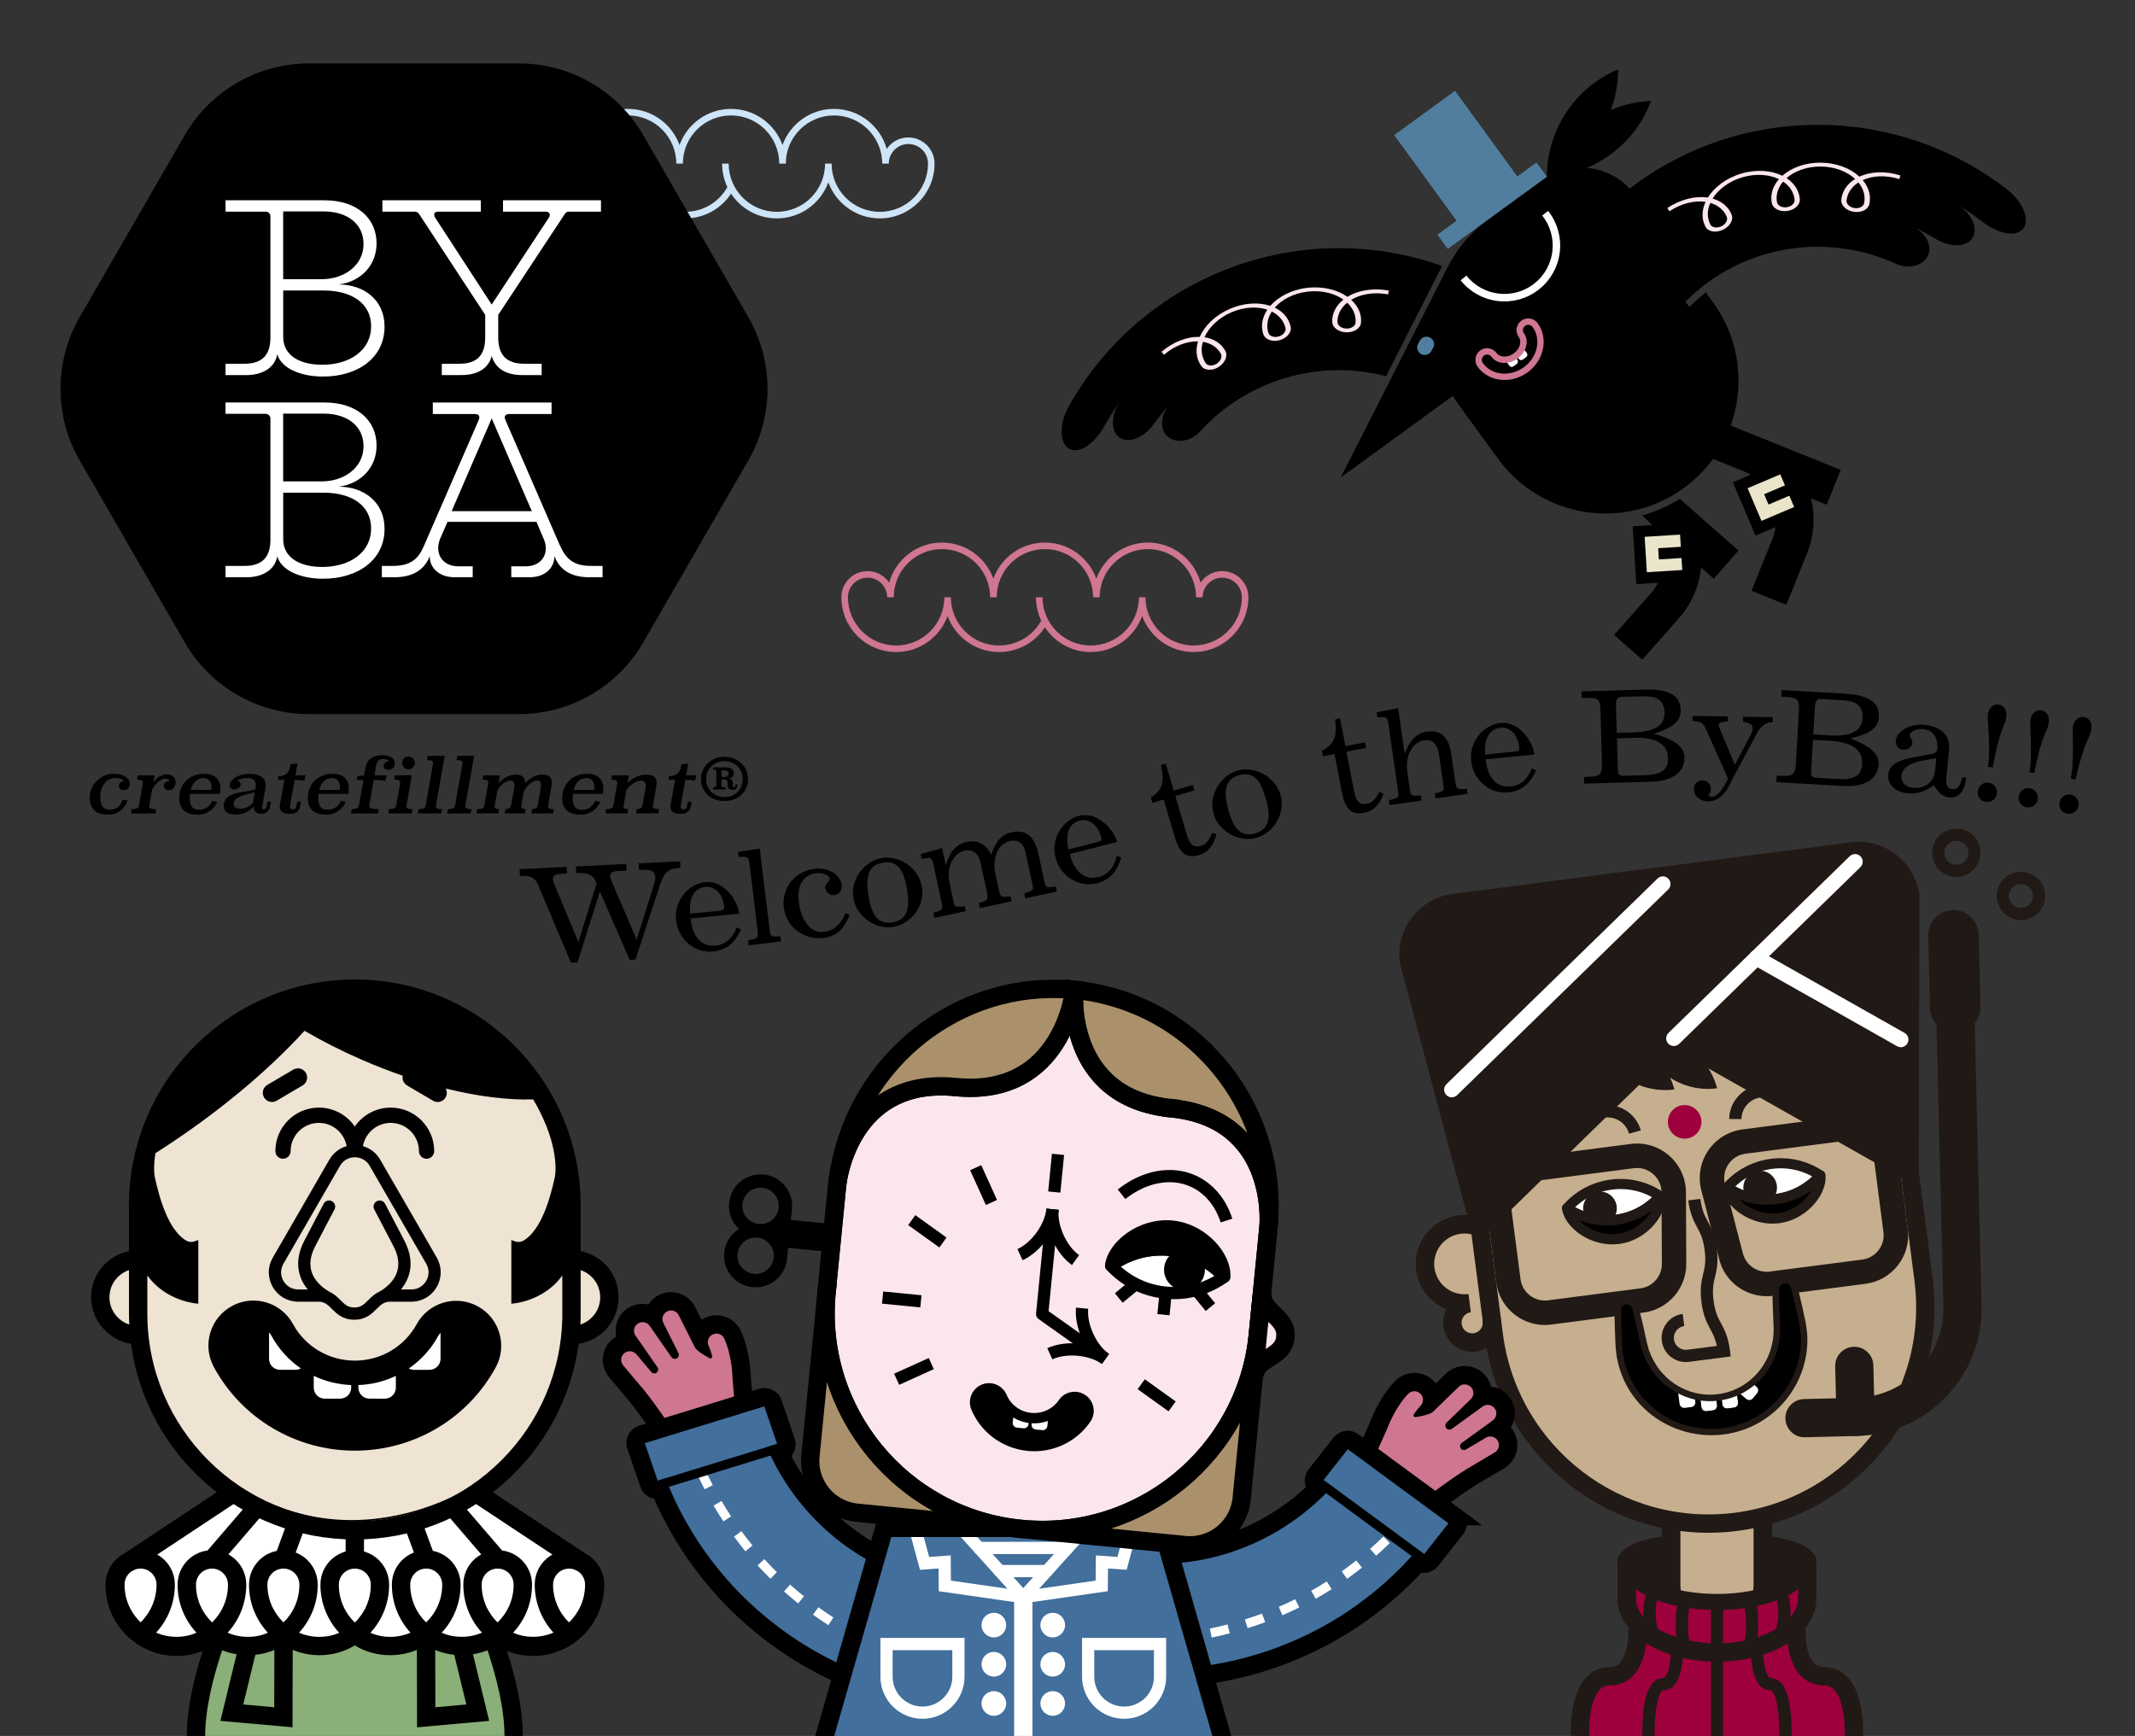 <svg viewBox="0 0 800 650.54" xmlns="http://www.w3.org/2000/svg" id="Capa_1"><rect x="0" y="0" width="800" height="650.54" fill="#333333" stroke="none"/><defs><style>.cls-1{fill:#aa906b;}.cls-1,.cls-2,.cls-3,.cls-4,.cls-5,.cls-6,.cls-7,.cls-8,.cls-9,.cls-10,.cls-11,.cls-12{stroke-miterlimit:10;}.cls-1,.cls-2,.cls-13,.cls-5,.cls-6,.cls-7,.cls-14,.cls-15,.cls-16,.cls-17,.cls-18{stroke-linecap:round;}.cls-1,.cls-2,.cls-5,.cls-6,.cls-7,.cls-9,.cls-11,.cls-12{stroke-width:6.87px;}.cls-1,.cls-3,.cls-4,.cls-6,.cls-14,.cls-8,.cls-9,.cls-15,.cls-11,.cls-12{stroke:#000;}.cls-2,.cls-3,.cls-15,.cls-19,.cls-18{fill:#fff;}.cls-2,.cls-13,.cls-5,.cls-7,.cls-16,.cls-17,.cls-18,.cls-20{stroke:#211915;}.cls-3{stroke-width:.57px;}.cls-13,.cls-14,.cls-15,.cls-16,.cls-17,.cls-18,.cls-20{stroke-linejoin:round;}.cls-13,.cls-17,.cls-18{stroke-width:3.79px;}.cls-21,.cls-6,.cls-7,.cls-8,.cls-10,.cls-11,.cls-16{fill:none;}.cls-21,.cls-22,.cls-23,.cls-24,.cls-25,.cls-26,.cls-27,.cls-28,.cls-29,.cls-30,.cls-19,.cls-31,.cls-32,.cls-33{stroke-width:0px;}.cls-5,.cls-17,.cls-26,.cls-20{fill:#211915;}.cls-14,.cls-15,.cls-16{stroke-width:4.58px;}.cls-8{stroke-width:3.44px;}.cls-9,.cls-32{fill:#fbe6eb;}.cls-10{stroke:#fff;stroke-width:2.81px;}.cls-23{fill:#517e9e;}.cls-24{fill:#9d003c;}.cls-25{fill:#426f9b;}.cls-27{fill:#c6af8e;}.cls-28{fill:#cee4f7;}.cls-29{fill:#cf7690;}.cls-30{fill:#8aaf78;}.cls-31{fill:#efe3d3;}.cls-33{fill:#eae5ca;}.cls-20{stroke-width:4px;}</style></defs><path d="m400.38,152.47c27.22-48.94,86.35-71.84,139.98-52.79l-21,41.32c-25.6-6.71-52.43,1.71-69.7,20.7-3.19,3.47-8.38,4.72-11.86,2.1-3.23-2.44-3.27-8.11.5-12.26-2.12,2.34-4.12,4.81-5.99,7.4-3.43,4.72-8.89,7.41-12.63,5.16-3.47-2.09-3.72-8.54.18-13.95-2.2,3.06-4.24,6.27-6.11,9.62-3.44,6.11-8.92,10.39-12.88,8.54-3.67-1.72-4.31-9.01-.5-15.83Z" class="cls-22"></path><path d="m616.84,194.55l-1.55-1.36c6.17-1.7,11.24-4.44,14.17-6.25l21.98,19.4-9.3,10.54-4.76-4.2c-.67,6.8-3.4,13.46-8.26,18.97l-13.75,15.58-10.54-9.3,13.75-15.58c7.18-8.14,6.4-20.6-1.74-27.79Z" class="cls-22"></path><path d="m542.47,100.08h.01c3.45-6.85,8.54-13.01,15.17-17.84l20.19-14.7c11.09-8.07,26.62-5.63,34.69,5.46l14.62,20.07h0s.06.08.08.11l10.44,14.34s-4.41,3.58-6.21,5.52l1.58,1.98c1.65-1.79,5.49-4.94,6.12-5.45l2.72,3.74c16.19,22.24,11.29,53.39-10.95,69.58-22.24,16.19-53.39,11.29-69.58-10.95l-14.66-20.13c-.82-1.13-1.59-2.28-2.3-3.45l-42.02,30.59,40.08-78.88Z" class="cls-22"></path><path d="m752.22,71.11c6.17,4.79,8.44,11.75,5.73,14.76-2.92,3.25-9.63,1.46-15.19-2.82-3.03-2.35-6.16-4.5-9.38-6.46,5.71,3.46,8,9.49,5.62,12.77-2.56,3.53-8.64,3.19-13.64.19-2.73-1.66-5.54-3.15-8.41-4.47,5.09,2.34,7.28,7.57,5.26,11.09-2.18,3.78-7.45,4.66-11.74,2.71-25.94-11.92-57.64-7.2-79,14.17-3.59-3.59-7.18-7.18-10.77-10.77-3.59-3.59-7.18-7.18-10.77-10.77-3.59-3.59-7.18-7.18-10.77-10.77,41.81-41.81,107.59-45.01,153.08-9.62Z" class="cls-22"></path><path d="m694.59,79.37c-1.34-.22-2.54-.78-3.42-1.62-.88-.84-1.32-1.86-1.22-2.89.3-3.06,2.02-5.85,5.17-7.8-.05-.05-.11-.1-.16-.15-3.03-2.74-7.65-4.45-12.63-4.5-5.28-.07-9.95,1.72-12.9,4.35,3,1.96,4.75,4.77,4.98,7.91.08,1.03-.39,2.04-1.29,2.86-.9.82-2.12,1.36-3.45,1.54-1.34.18-2.66,0-3.74-.56-1.09-.55-1.81-1.39-2.02-2.41-.61-3.01.22-6.18,2.67-8.96-3.56-1.74-8.57-2.21-13.65-.72-5.09,1.48-9.11,4.59-11.21,8,3.49.97,6,3.14,7.15,6.07.38.97.22,2.07-.41,3.12-.63,1.05-1.66,1.94-2.9,2.51-2.56,1.18-5.43.79-6.47-1.09-1.51-2.77-1.52-6.1,0-9.39-3.97-.59-8.99.5-13.53,3.53-.27-.4-.53-.8-.8-1.2,5.11-3.41,10.75-4.62,15.19-3.94,2.35-3.83,6.88-7.35,12.59-9,5.71-1.68,11.35-1.14,15.32.83.03-.03.06-.05.09-.08,3.46-3.04,8.71-4.9,14.4-4.82,5.67.06,10.9,2.04,14.29,5.16.03.03.06.05.09.08.03-.02.07-.03.11-.05,4.2-1.91,9.79-2.15,15.26-.4-.15.46-.29.91-.44,1.37-4.79-1.53-9.73-1.36-13.48.29-.07.03-.14.06-.2.09,2.39,2.83,3.14,6.03,2.47,9.03-.23,1.01-.98,1.84-2.07,2.36-1.07.51-2.34.67-3.64.49-.04,0-.08-.01-.12-.02Zm-2.68-4.29c-.15,1.34,1.16,2.59,2.91,2.88,1.76.27,3.4-.5,3.68-1.82.53-2.6-.14-5.33-2.13-7.76-2.65,1.68-4.14,4.07-4.46,6.7Zm-26.06.67c.11.64.56,1.18,1.24,1.54.68.35,1.53.48,2.38.37.85-.12,1.63-.46,2.2-.99.56-.52.85-1.17.78-1.82-.26-2.7-1.77-5.1-4.3-6.79-1.98,2.31-2.79,5.02-2.31,7.7Zm-24.98,8.36c.3.58.89.96,1.66,1.09.77.13,1.63,0,2.43-.37.8-.37,1.45-.94,1.84-1.61.39-.67.48-1.37.23-1.97-1.04-2.51-3.21-4.35-6.16-5.21-1.25,2.81-1.25,5.65,0,8.07Z" class="cls-32"></path><path d="m456.54,137.59c-1.12.68-2.36,1.02-3.54.97-1.21-.05-2.23-.52-2.83-1.36-1.8-2.49-2.35-5.73-1.26-9.27-.07,0-.15,0-.22,0-4.09-.05-8.71,1.72-12.52,5-.31-.36-.63-.73-.94-1.09,4.34-3.75,9.59-5.71,14.2-5.6.04,0,.08,0,.12,0,.02-.04.03-.07.05-.11,1.89-4.2,5.93-8.07,11.13-10.34,5.21-2.3,10.77-2.64,15.14-1.2.04.01.08.03.12.04,2.89-3.36,7.87-6.06,13.78-6.76,5.89-.71,11.45.75,15.11,3.36,3.82-2.36,9.49-3.46,15.52-2.32-.09.47-.18.94-.26,1.41-5.37-1.02-10.42-.05-13.84,2.04,2.69,2.44,3.98,5.51,3.67,8.65-.23,2.13-2.71,3.62-5.53,3.53-1.37-.04-2.66-.45-3.65-1.18-.99-.72-1.57-1.67-1.6-2.71-.1-3.15,1.37-6.13,4.2-8.38-3.27-2.32-8.18-3.61-13.45-2.98-5.26.62-9.69,3.01-12.28,6,3.34,1.6,5.34,4.19,5.96,7.2.21,1.02-.13,2.08-.91,3.01-.79.93-1.92,1.62-3.23,1.98-1.29.36-2.63.34-3.78-.07-1.14-.4-1.97-1.15-2.31-2.13-1.02-2.98-.51-6.25,1.49-9.23-3.75-1.27-8.75-1.08-13.58,1.04-4.57,2-8.15,5.38-9.87,9.08-.03.07-.06.13-.09.2,3.66.56,6.34,2.46,7.81,5.15.5.91.49,2.02,0,3.14-.48,1.12-1.36,2.11-2.51,2.83-.04.02-.07.04-.11.07Zm-5.83-9.49c-.88,3.01-.42,5.79,1.08,7.97.77,1.11,2.58,1.17,4.09.23,1.51-.95,2.22-2.62,1.56-3.79-1.32-2.3-3.63-3.91-6.73-4.42Zm25.84-11.34c-1.66,2.55-2.11,5.34-1.3,7.93.2.62.71,1.1,1.43,1.36.72.26,1.58.27,2.41.05.84-.23,1.56-.67,2.05-1.27.49-.59.69-1.27.54-1.9-.61-2.65-2.42-4.83-5.14-6.18Zm28.24-3.32c-2.38,1.94-3.65,4.48-3.63,7.2,0,.65.36,1.26.98,1.73.62.46,1.45.73,2.33.76.88.03,1.72-.18,2.38-.6.66-.42,1.05-1.01,1.1-1.66.2-2.71-.91-5.33-3.16-7.43Z" class="cls-32"></path><path d="m535.91,126.52c1.36.76,1.85,2.48,1.09,3.84l-.69,1.23c-.76,1.36-2.48,1.85-3.84,1.09s-1.85-2.48-1.09-3.84l.69-1.23c.76-1.36,2.48-1.85,3.84-1.09Z" class="cls-23"></path><path d="m606.31,26c0,8.31-2.34,16.7-7.27,24.15s-11.75,12.87-19.41,16.1c0-8.31,2.34-16.7,7.27-24.15,4.93-7.44,11.75-12.87,19.41-16.1Z" class="cls-22"></path><path d="m618.66,37.82c-2.89,7.79-8.02,14.84-15.23,20.1-7.22,5.25-15.51,7.97-23.8,8.32,2.89-7.79,8.02-14.84,15.23-20.1,7.22-5.25,15.51-7.97,23.8-8.32Z" class="cls-22"></path><rect transform="translate(1258.34 375.53) rotate(176.42)" height="17.52" width="17.52" y="198.64" x="614.55" class="cls-33"></rect><path d="m613.14,218.92l-1.36-21.69,21.69-1.36,1.36,21.69-21.69,1.36Zm3.12-17.75l.83,13.27,13.27-.83-.83-13.27-13.27.83Z" class="cls-22"></path><rect transform="translate(-11.69 39.45) rotate(-3.57)" height="4.22" width="10.6" y="205.08" x="621.46" class="cls-22"></rect><path d="m664.07,202.13c4.06-10.07-.82-21.56-10.89-25.62l-22.49-9.07,5.26-13.04,53.78,21.7-5.26,13.04-5.89-2.38c1.63,6.64,1.27,13.83-1.47,20.63l-7.77,19.27-13.04-5.26,7.77-19.27Z" class="cls-22"></path><rect transform="translate(1347.18 98.51) rotate(156.97)" height="17.52" width="17.52" y="177.72" x="654.8" class="cls-33"></rect><path d="m657.81,200.73l-8.5-20,20-8.5,8.5,20-20,8.5Zm-2.97-17.77l5.2,12.24,12.24-5.2-5.2-12.24-12.24,5.2Z" class="cls-22"></path><rect transform="translate(-19.29 275.54) rotate(-23.03)" height="4.22" width="10.6" y="183.01" x="661.44" class="cls-22"></rect><path d="m572.37,139.56c6.21-4.5,7.93-12.76,3.83-18.42-1.42-1.96-4.17-2.4-6.13-.98-1.96,1.42-2.4,4.17-.98,6.13,1.24,1.71.38,4.52-1.87,6.15s-5.19,1.56-6.43-.14c-1.42-1.96-4.17-2.4-6.13-.98-1.96,1.42-2.4,4.17-.98,6.13,4.1,5.66,12.48,6.6,18.69,2.11Z" class="cls-29"></path><path d="m556.06,133.25c.89-.65,2.15-.45,2.8.45,1.31,1.81,3.59,2.57,5.95,2.24l.79,1.09c.35.48,1.01.58,1.49.24l1.23-.89c.48-.35.58-1.01.24-1.49l-.22-.31c.1-.07.2-.12.29-.19s.18-.15.28-.22l.22.31c.35.48,1.01.58,1.49.24l1.23-.89c.48-.35.58-1.01.24-1.49l-.79-1.09c1.05-2.14,1.04-4.54-.27-6.35-.65-.89-.45-2.15.45-2.8s2.15-.45,2.8.45c3.32,4.59,1.85,11.36-3.3,15.08s-12.03,3.02-15.35-1.57c-.65-.89-.45-2.15.45-2.8Z" class="cls-22"></path><path d="m571.84,133.82l-1.23.89c-.48.35-1.15.24-1.49-.24l-.22-.31c1.05-.83,1.86-1.84,2.39-2.92l.79,1.09c.35.48.24,1.15-.24,1.49Z" class="cls-19"></path><path d="m568.31,136.37l-1.23.89c-.48.35-1.15.24-1.49-.24l-.79-1.09c1.2-.17,2.41-.62,3.52-1.36l.22.31c.35.48.24,1.15-.24,1.49Z" class="cls-19"></path><path d="m548.4,104.16c6.69,8.45,18.97,9.87,27.42,3.17,8.45-6.69,9.87-18.97,3.17-27.42" class="cls-10"></path><polygon points="545.77 82.71 522.41 50.63 545.2 34.03 568.56 66.12 575.73 60.9 579.63 66.24 542.49 93.28 538.59 87.94 545.77 82.71" class="cls-23"></polygon><path d="m329.67,81.84c-8.86,0-16.42-5.64-19.29-13.51-2.87,7.88-10.43,13.51-19.29,13.51-7.17,0-13.49-3.69-17.16-9.28-3.77,5.77-10.17,9.28-17.17,9.28-8.86,0-16.42-5.64-19.29-13.51-2.87,7.88-10.43,13.51-19.29,13.51-11.31,0-20.52-9.2-20.52-20.52,0-5.41,4.4-9.81,9.81-9.81,3.36,0,6.34,1.7,8.11,4.29,2.42-8.64,10.36-14.99,19.76-14.99,8.86,0,16.42,5.64,19.29,13.51,2.87-7.88,10.43-13.51,19.29-13.51s16.42,5.64,19.29,13.51c2.87-7.88,10.43-13.51,19.29-13.51,9.4,0,17.34,6.35,19.76,14.99,1.77-2.59,4.74-4.29,8.11-4.29,5.41,0,9.81,4.4,9.81,9.81,0,11.31-9.2,20.52-20.52,20.52Zm-18.06-20.52c0,9.96,8.1,18.06,18.06,18.06s18.06-8.1,18.06-18.06c0-4.05-3.3-7.35-7.35-7.35s-7.35,3.3-7.35,7.35h-2.46c0-9.96-8.1-18.06-18.06-18.06s-18.06,8.1-18.06,18.06h-2.46c0-9.96-8.1-18.06-18.06-18.06s-18.06,8.1-18.06,18.06h-2.46c0-9.96-8.1-18.06-18.06-18.06s-18.06,8.1-18.06,18.06h-2.46c0-4.05-3.3-7.35-7.35-7.35s-7.35,3.3-7.35,7.35c0,9.96,8.1,18.06,18.06,18.06s18.06-8.1,18.06-18.06h2.46c0,9.96,8.1,18.06,18.06,18.06,6.6,0,12.59-3.54,15.78-9.28-1.27-2.66-1.97-5.64-1.97-8.78h2.46c0,9.96,8.1,18.06,18.06,18.06s18.06-8.1,18.06-18.06h2.46Z" class="cls-28"></path><path d="m447.27,244.35c-8.86,0-16.42-5.64-19.29-13.51-2.87,7.88-10.43,13.51-19.29,13.51-7.17,0-13.49-3.69-17.16-9.28-3.77,5.77-10.17,9.28-17.17,9.28-8.86,0-16.42-5.64-19.29-13.51-2.87,7.88-10.43,13.51-19.29,13.51-11.31,0-20.52-9.2-20.52-20.52,0-5.41,4.4-9.81,9.81-9.81,3.36,0,6.34,1.7,8.11,4.29,2.42-8.64,10.36-14.99,19.76-14.99,8.86,0,16.42,5.64,19.29,13.51,2.87-7.88,10.43-13.51,19.29-13.51s16.42,5.64,19.29,13.51c2.87-7.88,10.43-13.51,19.29-13.51,9.4,0,17.34,6.35,19.76,14.99,1.77-2.59,4.74-4.29,8.11-4.29,5.41,0,9.81,4.4,9.81,9.81,0,11.31-9.2,20.52-20.52,20.52Zm-18.06-20.52c0,9.96,8.1,18.06,18.06,18.06s18.06-8.1,18.06-18.06c0-4.05-3.3-7.35-7.35-7.35s-7.35,3.3-7.35,7.35h-2.46c0-9.96-8.1-18.06-18.06-18.06s-18.06,8.1-18.06,18.06h-2.46c0-9.96-8.1-18.06-18.06-18.06s-18.06,8.1-18.06,18.06h-2.46c0-9.96-8.1-18.06-18.06-18.06s-18.06,8.1-18.06,18.06h-2.46c0-4.05-3.3-7.35-7.35-7.35s-7.35,3.3-7.35,7.35c0,9.96,8.1,18.06,18.06,18.06s18.06-8.1,18.06-18.06h2.46c0,9.96,8.1,18.06,18.06,18.06,6.6,0,12.59-3.54,15.78-9.28-1.27-2.66-1.97-5.64-1.97-8.78h2.46c0,9.96,8.1,18.06,18.06,18.06s18.06-8.1,18.06-18.06h2.46Z" class="cls-29"></path><path d="m609.54,584.84v14.15c0,3.47,1.45,6.74,4.02,9.6h0s1.76,19.59-10.44,19.59c-12.2,0-11.04,22.36-11.04,22.36h102.58s1.17-22.36-11.04-22.36-10.44-19.59-10.44-19.59l-.07.08c2.6-2.88,4.08-6.17,4.08-9.67v-14.15c0,8.55-15.15,15.48-33.83,15.48s-33.83-6.93-33.83-15.48Z" class="cls-24"></path><polygon points="624.91 569.52 637.19 570.91 650.67 570.28 660.55 567.37 660.03 598.31 648.23 600.16 637.63 600.16 626.71 598.24 624.91 569.52" class="cls-27"></polygon><path d="m132.95,370.8c-44.84,0-81.19,36.35-81.19,81.19v40.59c0,44.84,36.35,81.19,81.19,81.19s81.19-36.35,81.19-81.19v-40.59c0-44.84-36.35-81.19-81.19-81.19Z" class="cls-31"></path><path d="m214.14,471.7c7.84,0,14.19,6.35,14.19,14.19s-6.35,14.19-14.19,14.19" class="cls-31"></path><path d="m51.76,471.7c-7.84,0-14.19,6.35-14.19,14.19,0,7.84,6.35,14.19,14.19,14.19" class="cls-31"></path><path d="m221.44,583.91h0s-.12-.09-.12-.09c-.64-.52-1.34-.98-2.07-1.37l-38.32-25.37-1.91-1.26-1.9,1.27c-.11.07-11.04,7.3-27.39,10.85-21.71,4.71-42.24,1.04-61.02-10.9l-1.88-1.2-40.18,26.6c-.73.39-1.42.85-2.06,1.37l-.13.09h0c-2.85,2.38-4.66,5.95-4.66,9.94v.07c0,8.65,4.18,16.34,10.63,21.15.15.13.32.25.49.36,4.31,3.07,9.58,4.87,15.26,4.87,4.86,0,9.41-1.35,13.32-3.69,3.94,2.34,8.54,3.69,13.45,3.69s9.41-1.35,13.32-3.69c3.94,2.34,8.54,3.69,13.45,3.69s9.37-1.33,13.25-3.65c3.89,2.32,8.42,3.65,13.25,3.65s9.51-1.35,13.45-3.69c3.9,2.34,8.46,3.69,13.32,3.69s9.51-1.35,13.45-3.69c3.9,2.34,8.46,3.69,13.31,3.69,5.68,0,10.95-1.81,15.26-4.87.17-.1.33-.22.48-.35,6.45-4.81,10.64-12.5,10.64-21.14v-.1c0-3.98-1.82-7.54-4.66-9.9Z" class="cls-3"></path><path d="m73.43,650.54c0-11.18,3.37-24.38,7.8-36.91h103.44c4.43,12.53,7.8,25.74,7.8,36.91h-119.03Z" class="cls-30"></path><path d="m559.01,494.73c.53,4.06-2.34,7.78-6.4,8.3s-7.78-2.34-8.3-6.4c-.53-4.06,2.34-7.78,6.4-8.3-8.12,1.05-15.55-4.68-16.61-12.8-1.05-8.12,4.68-15.55,12.8-16.61,2.68-.35,5.28.04,7.6,1.01" class="cls-2"></path><path d="m624.58,368.99c-44.47,5.76-75.84,46.48-70.08,90.95l5.22,40.26c5.76,44.47,46.48,75.84,90.95,70.08,44.47-5.76,75.84-46.48,70.08-90.95l-5.22-40.26c-5.76-44.47-46.48-75.84-90.95-70.08Z" class="cls-27"></path><path d="m643.37,622.72c-20.9,0-37.27-10.43-37.27-23.73v-14.15c0-1.9,1.54-3.44,3.44-3.44s3.44,1.54,3.44,3.44v14.15c0,9.14,13.92,16.86,30.39,16.86s30.39-7.72,30.39-16.86v-14.15c0-1.9,1.54-3.44,3.44-3.44s3.44,1.54,3.44,3.44v14.15c0,13.31-16.37,23.73-37.27,23.73Z" class="cls-26"></path><path d="m623.35,599.08c-.42-1.68-.63-3.42-.63-5.16v-26.55h6.94v26.55c0,1.18.14,2.35.43,3.48l-6.73,1.68Z" class="cls-26"></path><path d="m663.39,599.15l-6.74-1.68c.28-1.13.42-2.31.42-3.49v-26.61h6.94v26.61c0,1.75-.21,3.49-.63,5.17Z" class="cls-26"></path><rect height="18.97" width="4.58" y="600.32" x="641.08" class="cls-26"></rect><path d="m588.64,650.54c-.08-1.56-.61-15.3,5.83-22.09,2.3-2.43,5.29-3.71,8.64-3.71,1.69,0,2.96-.53,3.99-1.66,3.2-3.5,3.26-11.62,3.03-14.19l6.85-.62c.12,1.32,1,13.1-4.8,19.44-2.33,2.55-5.46,3.89-9.07,3.89-1.47,0-2.63.5-3.65,1.56-3.76,3.95-4.13,13.92-3.96,17.36h-6.87Z" class="cls-26"></path><path d="m698.09,650.54h-6.87c.17-3.44-.2-13.41-3.96-17.36-1.01-1.07-2.17-1.56-3.65-1.56-3.6,0-6.74-1.35-9.07-3.89-5.79-6.34-4.92-18.12-4.8-19.44l6.85.62-3.42-.31,3.42.3c-.24,2.77-.17,10.71,3.03,14.2,1.03,1.13,2.3,1.65,3.99,1.65,3.35,0,6.33,1.28,8.64,3.71,6.44,6.79,5.91,20.53,5.83,22.09Z" class="cls-26"></path><path d="m671.3,650.54h-4.58c.17-5.61-.57-14.59-2.74-16.82-.27-.28-.42-.28-.49-.28-4.82,0-7.36-5.44-7.55-16.18l4.58-.08c.14,8.06,1.82,11.68,2.96,11.68,1.41,0,2.72.58,3.78,1.67,4.28,4.41,4.11,17.43,4.03,20.01Z" class="cls-26"></path><path d="m615.43,650.54c-.08-2.58-.25-15.6,4.03-20.01,1.06-1.09,2.37-1.67,3.78-1.67,1.15,0,2.82-3.62,2.96-11.68l4.58.08c-.19,10.74-2.73,16.18-7.55,16.18-.07,0-.22,0-.49.28-2.16,2.23-2.9,11.2-2.74,16.82h-4.58Z" class="cls-26"></path><rect height="31.26" width="4.58" y="619.29" x="641.08" class="cls-26"></rect><path d="m677.2,584.84c0-2.78-6.68-5.21-16.64-6.52v16.76c0,1.12-.18,2.2-.53,3.23,10.25-2.66,17.17-7.69,17.17-13.47Z" class="cls-20"></path><path d="m626.18,578.32c-9.96,1.32-16.64,3.75-16.64,6.52,0,5.78,6.92,10.81,17.17,13.47-.34-1.03-.53-2.12-.53-3.23v-16.76Z" class="cls-20"></path><path d="m643.37,603.32c-21,0-36.83-7.94-36.83-18.48,0-4.68,6.3-7.79,19.25-9.5l.79,5.95c-9.41,1.24-13.16,3.15-14.02,3.93.52,5.8,13.03,12.1,30.81,12.1s30.29-6.3,30.81-12.1c-.86-.78-4.61-2.68-14.02-3.93l.79-5.95c12.95,1.71,19.25,4.82,19.25,9.5,0,10.53-15.83,18.48-36.83,18.48Z" class="cls-26"></path><path d="m668.64,614.89l-4.04-2.16c1.1-2.07,1.74-5.07,1.74-8.25,0-2.87-.51-5.58-1.43-7.62l4.18-1.88c1.18,2.63,1.83,6,1.83,9.5,0,3.97-.81,7.66-2.28,10.41Z" class="cls-26"></path><path d="m657.1,619.14l-4.04-2.16c1.02-1.92,1.16-5.1,1.16-8.25,0-2.8-.14-6.27-1.19-8.3l4.07-2.12c1.5,2.89,1.71,6.71,1.71,10.42,0,4.33-.29,7.76-1.71,10.41Z" class="cls-26"></path><path d="m618.09,614.89c-1.47-2.75-2.28-6.45-2.28-10.41,0-3.5.65-6.88,1.83-9.5l4.18,1.88c-.92,2.05-1.43,4.76-1.43,7.62,0,3.18.63,6.19,1.74,8.25l-4.04,2.16Z" class="cls-26"></path><path d="m629.64,619.14c-1.42-2.65-1.71-6.08-1.71-10.41,0-3.7.21-7.53,1.71-10.42l4.07,2.11c-1.06,2.03-1.19,5.5-1.19,8.3,0,3.15.14,6.34,1.16,8.25l-4.04,2.16Z" class="cls-26"></path><path d="m559.01,494.73c.53,4.06-2.34,7.78-6.4,8.3s-7.78-2.34-8.3-6.4c-.53-4.06,2.34-7.78,6.4-8.3-8.12,1.05-15.55-4.68-16.61-12.8-1.05-8.12,4.68-15.55,12.8-16.61,2.68-.35,5.28.04,7.6,1.01" class="cls-27"></path><path d="m551.65,506.54c-5.37,0-10.04-3.99-10.75-9.46-.29-2.26.12-4.5,1.16-6.46-1.56-.62-3.04-1.46-4.41-2.52-3.86-2.98-6.34-7.28-6.96-12.12s.67-9.63,3.64-13.49,7.28-6.34,12.12-6.96c3.19-.41,6.43.02,9.37,1.25,1.75.73,2.58,2.74,1.85,4.5-.73,1.75-2.75,2.58-4.5,1.85-1.83-.77-3.85-1.03-5.84-.78-3.02.39-5.7,1.93-7.56,4.34-1.86,2.41-2.66,5.4-2.27,8.41s1.93,5.7,4.34,7.56c2.41,1.86,5.4,2.66,8.41,2.27h0l.88,6.82c-1.05.14-1.99.68-2.64,1.52-.65.84-.93,1.88-.79,2.94.28,2.17,2.28,3.71,4.45,3.43,2.17-.28,3.71-2.28,3.43-4.45-.24-1.88,1.08-3.61,2.97-3.85,1.89-.24,3.61,1.08,3.85,2.97.77,5.93-3.43,11.38-9.36,12.15-.47.06-.94.09-1.4.09Z" class="cls-26"></path><path d="m643.43,407.87c-.58-2.21-1.44-4.36-2.59-6.37-1.94-3.42-4.68-6.45-8.16-8.8-3.48-2.35-7.32-3.74-11.22-4.26-2.29-.3-4.6-.3-6.87,0,.39,1.51.93,2.97,1.59,4.39-3.36-2.16-7.03-3.47-10.75-3.96-2.29-.3-4.6-.3-6.87,0,.44,1.69,1.06,3.34,1.83,4.92,1.96,4.01,4.95,7.57,8.92,10.24,3.96,2.67,8.39,4.11,12.84,4.41,1.76.12,3.52.07,5.25-.16-.39-1.51-.93-2.98-1.59-4.4,3.84,2.47,8.1,3.82,12.37,4.12,1.76.12,3.52.07,5.25-.16Z" class="cls-26"></path><path d="m624.58,368.99c-44.47,5.76-75.84,46.48-70.08,90.95l5.22,40.26c5.76,44.47,46.48,75.84,90.95,70.08,44.47-5.76,75.84-46.48,70.08-90.95l-5.22-40.26c-5.76-44.47-46.48-75.84-90.95-70.08Z" class="cls-7"></path><path d="m715.8,335.88c-1.38-10.67-11.16-18.2-21.83-16.82l-149.22,19.34c-10.67,1.38-18.2,11.16-16.82,21.83l26.57,99.71,72.69-70.82,88.34,49.95.27-103.19Z" class="cls-5"></path><path d="m627.19,391.99c-.75,0-1.49-.29-2.05-.86-1.1-1.13-1.08-2.95.05-4.05l67.92-66.21c1.13-1.1,2.95-1.08,4.05.05,1.1,1.13,1.08,2.95-.05,4.05l-67.92,66.21c-.56.54-1.28.81-2,.81Z" class="cls-19"></path><path d="m543.99,411.22c-.75,0-1.49-.29-2.05-.87-1.1-1.13-1.08-2.95.05-4.05l79.1-77.07c1.13-1.1,2.95-1.08,4.05.05,1.1,1.13,1.08,2.95-.05,4.05l-79.1,77.07c-.56.54-1.28.81-2,.81Z" class="cls-19"></path><path d="m712.25,392.43c-.48,0-.96-.12-1.41-.37l-54.12-30.6c-1.38-.78-1.86-2.53-1.08-3.9.78-1.38,2.53-1.86,3.9-1.08l54.12,30.6c1.38.78,1.86,2.53,1.08,3.9-.53.93-1.5,1.46-2.5,1.46Z" class="cls-19"></path><circle r="6.29" cy="420.41" cx="631.25" class="cls-24"></circle><path d="m578.83,496.53c-9.08,0-16.99-6.76-18.19-16l-3.42-26.35c-.63-4.86.67-9.68,3.66-13.57,2.99-3.88,7.32-6.37,12.18-7l37.96-4.92c5.22-.68,10.49.92,14.45,4.39s6.25,8.47,6.27,13.73l.12,26.78c.04,9.24-6.84,17.1-16,18.29l-34.66,4.49c-.8.1-1.59.15-2.37.15Zm34.6-58.83c-.4,0-.81.03-1.22.08l-37.96,4.92c-2.44.32-4.6,1.56-6.1,3.51-1.5,1.95-2.15,4.36-1.83,6.79l3.42,26.35c.65,5.03,5.26,8.59,10.3,7.94l34.66-4.49c4.59-.6,8.03-4.53,8.01-9.16l-.12-26.78c-.01-2.67-1.13-5.12-3.14-6.88-1.7-1.49-3.8-2.28-6.01-2.28Zm1.85,49.64h0,0Z" class="cls-26"></path><path d="m661.98,485.75c-8.25,0-15.66-5.59-17.77-13.76l-6.71-25.93c-1.32-5.1-.38-10.52,2.56-14.88,2.95-4.36,7.63-7.25,12.85-7.93l37.96-4.92c10.04-1.3,19.27,5.81,20.57,15.85l3.42,26.35c.63,4.86-.67,9.68-3.66,13.57-2.99,3.88-7.32,6.37-12.18,7l-34.66,4.49c-.79.1-1.58.15-2.36.15Zm1.77-4.7h0,0Zm29.48-53.7c-.39,0-.79.03-1.19.08l-37.96,4.92c-2.65.34-4.94,1.75-6.44,3.97-1.5,2.22-1.95,4.86-1.28,7.45l6.71,25.93c1.16,4.48,5.49,7.41,10.08,6.81l34.66-4.49c2.44-.32,4.6-1.56,6.1-3.51,1.5-1.95,2.15-4.36,1.83-6.79l-3.42-26.35c-.6-4.63-4.56-8.01-9.11-8.01Z" class="cls-26"></path><path d="m592.38,427.21l-4.47-1.02c1.28-5.59,5.5-10.01,11.01-11.55,6.87-1.91,14,2.12,15.91,8.98l-4.41,1.23c-1.23-4.43-5.84-7.03-10.27-5.8-3.89,1.08-6.87,4.21-7.78,8.15Z" class="cls-26"></path><path d="m652.52,419.39l-4.58-.06c.1-7.12,5.96-12.83,13.1-12.74,5.73.08,10.94,3.28,13.59,8.36l-4.06,2.13c-1.88-3.59-5.55-5.85-9.6-5.9-4.58-.08-8.39,3.63-8.45,8.22Z" class="cls-26"></path><path d="m631.67,510.42c-4.48,0-8.38-3.33-8.98-7.89-.31-2.4.33-4.78,1.81-6.69,1.48-1.92,3.61-3.14,6.01-3.45l.59,4.54c-1.19.15-2.24.76-2.97,1.71-.73.95-1.05,2.12-.89,3.31.32,2.45,2.57,4.18,5.01,3.86l11.06-1.43c-.61-2.87-1.5-4.52-2.43-6.25-1.24-2.3-2.65-4.91-3.33-10.1-.67-5.2.03-8.08.64-10.62.57-2.36,1.11-4.6.55-8.95-.56-4.35-1.66-6.37-2.81-8.51-1.24-2.3-2.65-4.91-3.33-10.1l4.54-.59c.56,4.35,1.66,6.37,2.81,8.51,1.24,2.3,2.65,4.91,3.33,10.1.67,5.19-.02,8.08-.64,10.62-.57,2.36-1.11,4.6-.55,8.95.56,4.35,1.66,6.37,2.81,8.51,1.24,2.3,2.65,4.91,3.33,10.1l.29,2.27-15.69,2.03c-.39.05-.78.08-1.17.08Z" class="cls-26"></path><path d="m651.89,447.52c4.16,1.74,8.82,2.44,13.62,1.82s9.12-2.49,12.7-5.23c1.41-1.08,2.72-2.29,3.88-3.63-1.92-1.3-4.01-2.34-6.22-3.11-3.76-1.3-7.87-1.77-12.08-1.23-4.21.55-8.06,2.05-11.37,4.27-1.94,1.3-3.7,2.85-5.22,4.59,1.47.99,3.04,1.83,4.68,2.52Z" class="cls-18"></path><circle r="4.43" cy="445.05" cx="659.54" class="cls-17"></circle><path d="m665.51,449.34c-4.8.62-9.45-.08-13.62-1.82-1.64-.69-3.21-1.53-4.68-2.52.75,5.8,9.6,12.77,19.23,11.52s16.41-10.25,15.66-16.04c-1.17,1.33-2.47,2.54-3.88,3.63-3.58,2.74-7.91,4.61-12.7,5.23Z" class="cls-13"></path><path d="m618.19,451.89c-3.58,2.74-7.91,4.61-12.7,5.23-4.8.62-9.45-.08-13.62-1.82-1.64-.69-3.21-1.53-4.68-2.52,1.52-1.74,3.28-3.29,5.22-4.59,3.3-2.22,7.16-3.72,11.37-4.27s8.32-.07,12.08,1.23c2.21.76,4.3,1.81,6.22,3.11-1.17,1.33-2.47,2.54-3.88,3.63Z" class="cls-18"></path><circle r="4.43" cy="452.83" cx="599.52" class="cls-17"></circle><path d="m605.49,457.12c4.8-.62,9.12-2.49,12.7-5.23,1.41-1.08,2.72-2.29,3.88-3.63.75,5.8-6.02,14.8-15.66,16.04s-18.48-5.72-19.23-11.52c1.47.99,3.04,1.83,4.68,2.52,4.16,1.74,8.82,2.44,13.62,1.82Z" class="cls-13"></path><path d="m695.76,538.13c-3.87,0-7.06-3.09-7.15-6.99-.1-3.95,3.03-7.24,6.98-7.33,18.43-.45,33.06-15.81,32.61-34.24l-3.34-137.05c-.1-3.95,3.03-7.24,6.98-7.33.06,0,.12,0,.18,0,3.87,0,7.06,3.09,7.15,6.99l3.34,137.05c.64,26.32-20.25,48.26-46.58,48.9-.06,0-.12,0-.18,0Z" class="cls-26"></path><path d="m676.15,538.61c-3.87,0-7.06-3.09-7.15-6.99-.1-3.95,3.03-7.24,6.98-7.33l11.97-.29-.29-11.97c-.1-3.95,3.03-7.24,6.98-7.33,3.94-.1,7.24,3.03,7.33,6.98l.47,19.13c.1,3.95-3.03,7.24-6.98,7.33l-19.13.47c-.06,0-.12,0-.18,0Z" class="cls-26"></path><path d="m732.63,386.98c-5.11,0-9.32-4.08-9.44-9.22l-.66-27.06c-.13-5.22,4-9.55,9.22-9.68,5.2-.13,9.55,4,9.68,9.22l.66,27.06c.13,5.22-4,9.55-9.22,9.68-.08,0-.16,0-.23,0Z" class="cls-26"></path><circle r="6.77" cy="335.75" cx="757.26" class="cls-16"></circle><circle r="6.77" cy="319.57" cx="733.06" class="cls-16"></circle><path d="m613.96,489.69c1.16,4.37,2.22,9.11,3.16,13.54.05.25.25.9.32,1.16,0,0,.4,1.47.4,1.47.18.49.66,1.64.82,2.12,1.14,2.45,2.58,4.86,4.44,6.8,3.21,3.58,7.57,6.13,12.24,7.25,12.92,2.98,25.38-5.03,28.56-17.81.08-.49.36-1.71.43-2.19.06-.5.17-1.74.24-2.25,0-.59.02-1.9.03-2.48-.02-.55-.11-2.07-.13-2.63-.07-2.24-.23-5.39-.27-7.66-.01-1.28-.05-2.56-.04-3.84.02-2.61,2.15-4.71,4.76-4.7,2.17.02,3.99,1.49,4.53,3.49.34,1.24.63,2.48.94,3.73.52,2.22,1.23,5.28,1.69,7.47.11.53.44,2.07.54,2.58.16,1.21.38,2.49.51,3.7.96,11.89-4.38,23.66-13.87,30.93-18.71,14.48-46.84,7.08-55.54-15.02-.25-.76-.9-2.56-1.12-3.3-.19-.73-.59-2.63-.77-3.38-.19-1.44-.4-2.96-.48-4.42-.21-4.35-.37-9.06-.37-13.42.17-5.3,7.48-6.19,8.96-1.16h0Z" class="cls-26"></path><path d="m647.33,527.82l2.45-.32c.95-.12,1.63-1,1.5-1.95l-.33-2.54c-1.83.78-3.77,1.35-5.78,1.7l.21,1.61c.12.95,1,1.63,1.95,1.5Z" class="cls-19"></path><path d="m639.46,528.84l2.45-.32c.95-.12,1.63-1,1.5-1.95l-.21-1.6c-2,.19-4.01.15-6.02-.13l.32,2.49c.12.95,1,1.63,1.95,1.5Z" class="cls-19"></path><path d="m674.4,497.38c-.06-.41-.12-.82-.18-1.21-.06-.31-.19-.89-.3-1.43l-.22-1.05c-.36-1.68-.91-4.11-1.67-7.38-.11-.43-.22-.87-.32-1.3-.2-.8-.39-1.59-.61-2.38-.27-.99-1.17-1.69-2.2-1.69-.11,0-.21,0-.32.02-1.13.15-1.98,1.12-1.99,2.26,0,.83,0,1.65.02,2.47,0,.44.01.89.02,1.31.03,1.41.1,3.18.16,4.88.04.98.08,1.92.1,2.72.01.27.04.77.06,1.28.03.53.06,1.07.07,1.35v.08s0,.08,0,.08c-.02.56-.04,1.84-.03,2.38v.18s-.02.18-.02.18c-.04.29-.1.85-.15,1.34-.03.34-.07.66-.09.86v.1c-.06.27-.16.76-.26,1.24-.08.38-.16.75-.19.97l-.02.1-.02.1c-1.33,5.34-4.13,9.96-7.93,13.44-.3.27-.61.53-.91.78l.75.63c.74.62.84,1.72.22,2.45l-1.58,1.89c-.62.74-1.72.84-2.45.22l-.7-.59-1.45-1.21c-.41.2-.83.4-1.25.58l.33,2.54c.12.95-.55,1.83-1.5,1.95l-2.45.32c-.95.12-1.83-.55-1.95-1.5l-.21-1.61c-.36.06-.72.12-1.08.16-.29.04-.59.07-.88.09l.21,1.6c.12.95-.55,1.83-1.5,1.95l-2.45.32c-.95.12-1.83-.55-1.95-1.5l-.32-2.49c-.68-.09-1.37-.22-2.05-.36l.11.84c.12.95-.55,1.83-1.5,1.95l-2.45.32c-.95.12-1.83-.55-1.95-1.5l-.5-3.88c-2.85-1.46-5.43-3.42-7.54-5.77-1.83-1.92-3.46-4.42-4.86-7.43l-.06-.12-.04-.13c-.08-.23-.25-.65-.41-1.06-.16-.39-.31-.78-.39-1.01l-.03-.09-.42-1.53-.05-.18c-.14-.48-.26-.88-.32-1.17-1.12-5.3-2.14-9.67-3.12-13.36-.5-1.64-1.91-1.59-2.33-1.54s-1.78.36-1.85,2.08c0,3.73.12,8.07.37,13.25.07,1.28.25,2.67.43,4.01v.1c.08.3.17.71.27,1.16.16.73.36,1.64.45,1.98.12.43.47,1.41.72,2.13.14.39.26.75.35,1.01,5.59,14.13,20.26,22.61,35.68,20.61,5.85-.76,11.41-3.07,16.09-6.69,8.85-6.78,13.81-17.8,12.93-28.77-.08-.73-.2-1.53-.31-2.31Z" class="cls-22"></path><path d="m654.35,524.23c.74.62,1.84.52,2.45-.22l1.58-1.89c.62-.74.52-1.84-.22-2.45l-.75-.63c-1.42,1.18-2.95,2.22-4.59,3.08-.21.11-.42.21-.63.31l1.45,1.21.7.59Z" class="cls-19"></path><path d="m631.3,527.59l2.45-.32c.95-.12,1.63-1,1.5-1.95l-.11-.84c-.12-.03-.25-.05-.37-.08-2.06-.49-4.05-1.24-5.92-2.2l.5,3.88c.12.95,1,1.63,1.95,1.5Z" class="cls-19"></path><path d="m179.02,489.54c-8.18-4.47-18.43-1.46-22.9,6.72-4.59,8.41-13.46,13.63-23.15,13.63s-18.59-5.24-23.18-13.69c-4.45-8.19-14.7-11.22-22.88-6.78-8.19,4.45-11.22,14.69-6.78,22.88,10.5,19.33,30.74,31.33,52.84,31.33s42.25-11.96,52.77-31.2c4.47-8.18,1.46-18.43-6.72-22.9Z" class="cls-22"></path><path d="m104.93,513.33h5.82c.72,0,1.38-.2,1.97-.53-4.5-3.1-8.3-7.24-11-12.21-.25-.47-.56-.89-.9-1.28v9.92c0,2.27,1.84,4.1,4.1,4.1Z" class="cls-19"></path><path d="m121.67,524.13h5.82c2.27,0,4.1-1.84,4.1-4.1v-.99c-4.95-.19-9.71-1.39-14.03-3.45v4.44c0,2.27,1.84,4.1,4.1,4.1Z" class="cls-19"></path><path d="m138.41,524.13h5.82c2.27,0,4.1-1.84,4.1-4.1v-4.42c-4.32,2.06-9.08,3.25-14.03,3.43v.99c0,2.27,1.84,4.1,4.1,4.1Z" class="cls-19"></path><path d="m160.97,513.33c2.27,0,4.1-1.84,4.1-4.1v-9.82c-.33.39-.64.81-.89,1.27-2.7,4.94-6.49,9.06-10.98,12.15.58.32,1.24.51,1.95.51h5.82Z" class="cls-19"></path><path d="m163.67,471.3l-21.2-36.71c-1.46-2.53-3.78-4.31-6.48-5.08.89-4.95,5.21-8.71,10.41-8.71,5.84,0,10.58,4.75,10.58,10.58,0,1.58,1.28,2.86,2.86,2.86s2.86-1.28,2.86-2.86c0-8.99-7.32-16.31-16.31-16.31-5.57,0-10.5,2.81-13.45,7.09-2.94-4.28-7.87-7.09-13.45-7.09-8.99,0-16.31,7.32-16.31,16.31,0,1.58,1.28,2.86,2.86,2.86s2.86-1.28,2.86-2.86c0-5.84,4.75-10.58,10.58-10.58,5.2,0,9.52,3.77,10.41,8.71-2.71.76-5.02,2.54-6.48,5.08l-21.2,36.71c-1.99,3.44-1.99,7.55,0,11s5.55,5.5,9.52,5.5h7.49c2.43,0,3.57,1.14,5.14,2.71,1.81,1.81,4.05,4.05,8.39,4.05s6.58-2.25,8.39-4.05c1.57-1.57,2.71-2.71,5.15-2.71h7.84c3.98,0,7.54-2.06,9.52-5.5s1.99-7.55,0-11Zm-3.97,8.71c-1.16,2.01-3.24,3.21-5.56,3.21h-3.89c1.14-1.39,2.18-3.06,2.85-5.05,1.38-4.14.84-8.61-1.61-13.3l-7.2-13.76c-.59-1.12-1.97-1.55-3.09-.97-1.12.59-1.55,1.97-.97,3.09l7.2,13.76c1.84,3.52,2.29,6.78,1.34,9.69-1.6,4.85-6.64,7.38-6.81,7.47-1.73.82-2.96,2.05-4.03,3.12-1.57,1.57-2.71,2.71-5.15,2.71s-3.57-1.14-5.15-2.71c-1.08-1.08-2.31-2.31-4.05-3.13-.31-.16-5.21-2.68-6.79-7.46-.96-2.9-.51-6.16,1.34-9.69l7.2-13.76c.59-1.12.15-2.51-.97-3.09-1.12-.59-2.51-.15-3.09.97l-7.2,13.76c-2.45,4.68-2.99,9.16-1.61,13.3.66,1.98,1.7,3.66,2.85,5.05h-3.55c-2.32,0-4.4-1.2-5.56-3.21-1.16-2.01-1.16-4.41,0-6.41l21.2-36.71c1.16-2.01,3.24-3.21,5.56-3.21s4.4,1.2,5.56,3.21l21.2,36.71c1.16,2.01,1.16,4.41,0,6.41Z" class="cls-22"></path><path d="m101.91,412.96c-1.18,0-2.32-.6-2.96-1.69-.96-1.64-.42-3.74,1.22-4.71l9.73-5.73c1.64-.96,3.74-.42,4.71,1.22.96,1.64.42,3.74-1.22,4.71l-9.73,5.73c-.55.32-1.15.48-1.74.48Z" class="cls-22"></path><path d="m217.58,468.86v-14.35c.05-1.62.03-3.24-.03-4.85-1.07-45.74-38.61-82.61-84.6-82.61s-83.53,36.88-84.6,82.62c-.06,1.61-.07,3.23-.03,4.85v14.35c-8.08,1.6-14.19,8.75-14.19,17.29s6.5,16.13,14.95,17.43c5.55,41.33,41.04,73.32,83.87,73.32s78.32-31.98,83.87-73.32c8.45-1.29,14.95-8.62,14.95-17.43s-6.11-15.69-14.19-17.29Zm-176.57,17.29c0-4.73,3.07-8.74,7.32-10.18v16.3c0,1.38.04,2.74.1,4.1-4.3-1.41-7.42-5.45-7.42-10.22Zm169.7,6.12c0,42.87-34.88,77.75-77.75,77.75s-77.75-34.88-77.75-77.75v-14.33c.14.2.28.4.43.6,4.36,5.8,11.61,9.37,18.67,10.02,0,0,0-23.87,0-23.87-1.72.63-2.72,1.15-4.57.21-6.7-3.97-10.04-16.01-11.73-23.77,0,0-.73-3.21.24-8.98,22.49-14.34,41.59-30.27,55.86-45.86,6.65,3.88,13.87,7.55,21.55,10.89,5.13,2.23,10.23,4.21,15.24,5.94-.28,1.4.33,2.88,1.62,3.64l9.73,5.73c.55.32,1.15.48,1.74.48,1.18,0,2.32-.61,2.96-1.69.63-1.07.61-2.35.06-3.37,12.13,3,23.35,4.37,32.77,4.09.82,1.37,1.59,2.77,2.32,4.19,7.95,15.58,5.8,24.95,5.8,24.95-1.69,7.76-5.03,19.8-11.73,23.77-1.85.94-2.85.42-4.57-.21,0,0,0,23.87,0,23.87,7.06-.65,14.32-4.22,18.67-10.02.15-.2.29-.4.43-.6v14.33Zm6.77,4.1c.07-1.36.1-2.73.1-4.1v-16.3c4.25,1.44,7.32,5.46,7.32,10.18s-3.12,8.81-7.42,10.22Z" class="cls-22"></path><path d="m199.73,620.28c-4.86,0-9.41-1.35-13.32-3.69-3.94,2.34-8.54,3.69-13.45,3.69s-9.41-1.35-13.31-3.69c-3.94,2.34-8.54,3.69-13.45,3.69s-9.37-1.33-13.25-3.65c-3.89,2.32-8.42,3.65-13.25,3.65s-9.51-1.35-13.45-3.69c-3.9,2.34-8.46,3.69-13.32,3.69s-9.51-1.35-13.45-3.69c-3.9,2.34-8.46,3.69-13.32,3.69-5.68,0-10.94-1.8-15.25-4.87-.17-.1-.34-.23-.5-.36-6.45-4.81-10.63-12.5-10.63-21.15v-.08c0-7.11,5.77-12.88,12.87-12.88s12.87,5.77,12.87,12.87v.13c-.01,6.65-2.57,13.05-7.02,17.89,2.35,1.01,4.94,1.57,7.66,1.57s5.17-.55,7.47-1.53c-4.39-4.71-7.09-11.03-7.09-17.97v-.07c0-7.12,5.77-12.89,12.87-12.89s12.87,5.77,12.87,12.87v.13c-.01,6.91-2.67,13.2-6.99,17.91,2.35,1,4.93,1.56,7.64,1.56s5.17-.55,7.47-1.53c-4.39-4.71-7.09-11.03-7.09-17.97v-.07c0-7.12,5.77-12.89,12.87-12.89s12.87,5.77,12.87,12.87v.13c-.01,6.91-2.67,13.2-7,17.9,2.35,1,4.93,1.56,7.64,1.56s5.14-.54,7.42-1.51c-4.35-4.71-7.03-11.02-7.04-17.95v-.13c0-7.1,5.77-12.87,12.87-12.87s12.87,5.77,12.87,12.87v.13c-.01,6.93-2.68,13.25-7.04,17.95,2.29.97,4.79,1.51,7.42,1.51s5.29-.55,7.64-1.56c-4.33-4.7-6.98-11-6.99-17.91v-.13c0-7.1,5.77-12.87,12.87-12.87s12.87,5.77,12.87,12.87v.11c0,6.93-2.69,13.24-7.09,17.95,2.3.98,4.82,1.53,7.47,1.53s5.29-.55,7.64-1.56c-4.33-4.7-6.98-11-6.99-17.91v-.13c0-7.1,5.77-12.87,12.87-12.87s12.87,5.77,12.87,12.87v.1c0,6.93-2.69,13.25-7.09,17.96,2.3.99,4.82,1.53,7.47,1.53s5.31-.56,7.66-1.57c-4.45-4.84-7.01-11.24-7.02-17.89v-.13c0-7.1,5.77-12.87,12.87-12.87s12.87,5.77,12.87,12.87v.11c0,8.64-4.19,16.32-10.64,21.13-.15.13-.31.25-.47.35-4.31,3.07-9.58,4.87-15.26,4.87Zm-72.77-26.5v.13c0,5.55,2.31,10.57,5.99,14.13,3.69-3.56,5.99-8.57,5.99-14.13v-.12c-.02-3.29-2.7-5.96-5.99-5.96s-5.97,2.67-5.99,5.96Zm53.52,0v.12c0,5.53,2.29,10.54,5.95,14.09,3.72-3.55,6.03-8.56,6.03-14.09v-.1c0-3.29-2.69-5.98-5.99-5.98s-5.98,2.67-5.99,5.96Zm-26.76,0v.12c0,5.53,2.29,10.54,5.95,14.09,3.72-3.55,6.03-8.56,6.03-14.09v-.11c0-3.28-2.69-5.97-5.99-5.97s-5.98,2.67-5.99,5.96Zm-47.53-5.96c-3.31,0-5.99,2.69-5.99,5.99v.07c0,5.55,2.32,10.55,6.03,14.11,3.67-3.55,5.95-8.56,5.95-14.09v-.13c-.02-3.29-2.7-5.96-5.99-5.96Zm-26.76,0c-3.31,0-5.99,2.69-5.99,5.99v.07c0,5.55,2.32,10.55,6.03,14.11,3.67-3.55,5.95-8.56,5.95-14.09v-.12c-.02-3.29-2.7-5.96-5.99-5.96Zm127.81,5.96v.13c0,5.31,2.2,10.4,5.98,14.07,3.7-3.55,6.01-8.55,6.01-14.07v-.11c0-3.28-2.69-5.97-5.99-5.97s-5.97,2.67-5.99,5.96Zm-154.58-5.96c-3.31,0-5.99,2.69-5.99,5.99v.08c0,5.53,2.31,10.53,6.01,14.08,3.78-3.67,5.97-8.76,5.97-14.07v-.12c-.02-3.29-2.7-5.96-5.99-5.96Z" class="cls-22"></path><path d="m217.47,588.83c-.65,0-1.31-.19-1.89-.57l-38.44-25.45c-1.58-1.05-2.02-3.18-.97-4.76,1.05-1.58,3.18-2.02,4.76-.97l38.44,25.45c1.58,1.05,2.02,3.18.97,4.76-.66,1-1.75,1.54-2.87,1.54Z" class="cls-22"></path><path d="m186.47,587.82c-.97,0-1.93-.41-2.61-1.2l-15.97-18.57c-1.24-1.44-1.07-3.61.36-4.85,1.44-1.24,3.61-1.07,4.85.36l15.97,18.57c1.24,1.44,1.07,3.61-.36,4.85-.65.56-1.45.83-2.24.83Z" class="cls-22"></path><path d="m159.71,587.82c-1.4,0-2.72-.86-3.23-2.25l-4.69-12.76c-.66-1.78.26-3.76,2.04-4.41,1.78-.66,3.76.26,4.41,2.04l4.69,12.76c.66,1.78-.26,3.76-2.04,4.41-.39.14-.79.21-1.19.21Z" class="cls-22"></path><path d="m48.43,588.83c-1.11,0-2.21-.54-2.87-1.54-1.05-1.58-.61-3.72.97-4.76l38.44-25.45c1.58-1.05,3.72-.61,4.76.97,1.05,1.58.61,3.72-.97,4.76l-38.44,25.45c-.58.39-1.24.57-1.89.57Z" class="cls-22"></path><path d="m79.42,587.82c-.79,0-1.59-.27-2.24-.83-1.44-1.24-1.6-3.41-.36-4.85l15.97-18.57c1.24-1.44,3.41-1.6,4.85-.36,1.44,1.24,1.6,3.41.36,4.85l-15.97,18.57c-.68.79-1.64,1.2-2.61,1.2Z" class="cls-22"></path><path d="m106.19,587.82c-.39,0-.79-.07-1.19-.21-1.78-.66-2.69-2.63-2.04-4.41l4.69-12.76c.65-1.78,2.63-2.69,4.41-2.04,1.78.66,2.69,2.63,2.04,4.41l-4.69,12.76c-.51,1.39-1.83,2.25-3.23,2.25Z" class="cls-22"></path><path d="m132.95,587.82c-1.9,0-3.44-1.54-3.44-3.44v-10.61c0-1.9,1.54-3.44,3.44-3.44s3.44,1.54,3.44,3.44v10.61c0,1.9-1.54,3.44-3.44,3.44Z" class="cls-22"></path><path d="m195.9,650.54h-6.87c0-9.46-2.56-21.5-7.6-35.77l6.48-2.29c5.31,15.01,8,27.81,8,38.06Z" class="cls-22"></path><path d="m76.87,650.54h-6.87c0-10.24,2.69-23.05,8-38.06l6.48,2.29c-5.04,14.27-7.6,26.3-7.6,35.77Z" class="cls-22"></path><path d="m436.54,628.86c-1.55,0-2.51-.05-2.78-.06l2.65-46.32h-.22c1.55.06,38.34,1.01,65.43-33.43l36.47,28.69c-37.78,48.03-88.99,51.13-101.54,51.13Z" class="cls-25"></path><path d="m440.26,615.76l-.33-3.42c2.22-.21,4.48-.5,6.73-.84l.52,3.4c-2.31.35-4.64.64-6.92.86Zm13.77-2.09l-.69-3.37c2.21-.45,4.43-.97,6.61-1.54l.86,3.33c-2.24.58-4.52,1.11-6.78,1.58Zm13.47-3.5l-1.03-3.28c2.15-.68,4.31-1.42,6.42-2.21l1.2,3.22c-2.16.81-4.38,1.57-6.58,2.26Zm13.04-4.86l-1.37-3.15c2.07-.9,4.14-1.86,6.15-2.86l1.53,3.08c-2.07,1.03-4.19,2.01-6.32,2.93Zm12.47-6.19l-1.69-2.99c1.96-1.1,3.92-2.28,5.82-3.49l1.84,2.9c-1.95,1.24-3.96,2.44-5.97,3.58Zm11.75-7.47l-1.99-2.8c1.83-1.3,3.65-2.68,5.42-4.08l2.14,2.69c-1.81,1.44-3.68,2.85-5.56,4.19Zm10.9-8.65l-2.27-2.58c1.69-1.49,3.36-3.04,4.97-4.62l2.4,2.46c-1.65,1.62-3.37,3.21-5.1,4.74Zm9.95-9.73l-2.52-2.33c1.52-1.65,3.03-3.36,4.49-5.09l2.63,2.21c-1.49,1.78-3.04,3.53-4.6,5.22Z" class="cls-19"></path><path d="m530.12,566.25c-3.69,0-7.33-1.98-9.74-5.29l-5.49-7.58c-2.43-3.35-3.17-7.46-1.97-10.99l.05-.15,3.36-7.52c.06-.16.13-.32.2-.47,1.03-2.66,3.96-9.46,8.65-14.29,1.27-1.31,2.96-2.02,4.78-2.02s3.39.67,4.64,1.88c1.28,1.24,2,2.9,2.02,4.68,0,.03,0,.07,0,.1l7.59-7.36c1.25-1.21,2.9-1.88,4.64-1.88s3.52.72,4.79,2.03c1.59,1.64,2.16,3.89,1.74,5.97.67-.22,1.37-.33,2.08-.33,2.13,0,4.15,1.03,5.4,2.75,1.04,1.44,1.47,3.2,1.19,4.96-.28,1.76-1.23,3.3-2.67,4.35l-.43.31c1.31.54,2.44,1.49,3.19,2.73,1.89,3.17.86,7.27-2.3,9.16l-10.41,6.16s-3.74,2.31-7.76,5.23l-8.05,5.83c-1.58,1.14-3.48,1.75-5.5,1.75h0Z" class="cls-29"></path><path d="m548.85,518.8c.84,0,1.68.33,2.32.98,1.24,1.28,1.21,3.32-.07,4.56l-9.15,8.88c-.46.52-.52,1.32-.09,1.91.3.41.77.63,1.24.63.31,0,.62-.09.89-.29l11.58-8.4c.57-.41,1.24-.61,1.89-.61,1,0,1.98.46,2.62,1.33,1.05,1.44.72,3.46-.72,4.51l-11.67,8.46c-.65.47-.8,1.39-.33,2.04.29.4.73.6,1.19.6.27,0,.55-.08.79-.23h0s7.43-4.4,7.43-4.4c.52-.31,1.08-.46,1.65-.46,1.1,0,2.17.56,2.78,1.57.91,1.53.41,3.51-1.12,4.43l-10.4,6.16s-3.83,2.36-8.03,5.4l-8.05,5.83c-1.02.74-2.23,1.09-3.48,1.09-2.48,0-5.15-1.38-6.95-3.87l-5.49-7.58c-1.76-2.42-2.33-5.42-1.5-7.87l3.34-7.48c.06-.17.14-.33.21-.49.78-2.03,3.57-8.69,7.92-13.17.63-.65,1.47-.98,2.32-.98.81,0,1.62.3,2.25.91,1.28,1.24,1.31,3.28.07,4.56-.93.96-1.78,2.07-2.54,3.22-.14.22-.14.52.02.75.13.18.33.28.54.28.04,0,.08,0,.11-.01h0s1.11-.19,1.11-.19c4.25-.72,5.39-1.78,5.4-1.79l9.69-9.4c.63-.61,1.44-.91,2.25-.91m0-6.87c-2.64,0-5.14,1.01-7.03,2.85l-3.82,3.71c-.31-.4-.64-.78-1.01-1.13-1.89-1.83-4.39-2.85-7.03-2.85-2.72,0-5.36,1.12-7.25,3.07-5.02,5.18-8.15,12.3-9.33,15.31-.06.13-.14.31-.22.53l-3.25,7.29-.13.29-.1.3c-1.55,4.59-.64,9.86,2.44,14.11l5.49,7.58c3.05,4.2,7.73,6.71,12.52,6.71,2.75,0,5.35-.83,7.52-2.4l8.05-5.83c3.68-2.67,7.12-4.82,7.56-5.09l10.34-6.12c4.8-2.86,6.37-9.08,3.52-13.86-.3-.5-.65-.97-1.02-1.41.69-1.12,1.15-2.37,1.36-3.7.42-2.67-.21-5.34-1.8-7.52-1.66-2.28-4.2-3.76-6.97-4.1-.41-1.7-1.26-3.32-2.56-4.66-1.9-1.96-4.54-3.07-7.26-3.07h0Z" class="cls-22"></path><path d="m531.61,585.39l-37.95-27.92c-1.5-1.1-1.79-3.23-.64-4.7l9.38-11.92c1.1-1.4,3.11-1.67,4.55-.62l37.95,27.92c1.5,1.1,1.79,3.23.64,4.7l-9.38,11.92c-1.1,1.4-3.11,1.67-4.55.62Z" class="cls-25"></path><path d="m544.9,568.16l-37.95-27.92c-1.43-1.06-3.45-.78-4.55.62l-9.38,11.92c-1.15,1.46-.86,3.59.64,4.7l.27.2c-25.87,25.64-56.34,24.85-57.75,24.79h.22s-2.65,46.34-2.65,46.34c.28.02,1.23.06,2.78.06,11.85,0,58.14-2.77,95.07-43.47h0c1.43,1.06,3.45.78,4.55-.62l9.38-11.92c1.15-1.46.86-3.59-.64-4.7Z" class="cls-11"></path><path d="m258.13,542.85c-3.42,0-6.4-1.48-8.2-4.06l-5.67-8.16c-2.84-4.09-5.62-7.51-5.64-7.54l-7.75-9.19c-2.37-2.83-1.99-7.04.82-9.4,1.12-.93,2.5-1.46,3.92-1.54l-.3-.43c-1.02-1.46-1.4-3.23-1.09-4.98.31-1.75,1.29-3.28,2.75-4.29,1.12-.78,2.44-1.19,3.8-1.19,1.49,0,2.91.5,4.06,1.38.29-2.1,1.58-4.04,3.61-5.06.93-.46,1.96-.71,2.99-.71,2.54,0,4.82,1.41,5.96,3.68l4.74,9.45s.02-.06.03-.1c.61-1.67,1.84-3.01,3.46-3.75.88-.41,1.83-.62,2.8-.62,2.59,0,4.96,1.52,6.05,3.86,2.8,6.04,3.34,13.34,3.45,16.29.02.22.03.39.04.56l.69,8.2v.16c-.04,3.73-2.09,7.36-5.49,9.73l-7.69,5.34c-2.21,1.53-4.82,2.38-7.36,2.38Z" class="cls-29"></path><path d="m251.45,491.1c1.18,0,2.32.65,2.89,1.78l6.05,12.07s.73,1.38,4.5,3.47l.99.55h0c.1.06.21.08.33.08.13,0,.26-.04.38-.12.23-.16.33-.44.27-.7-.34-1.33-.77-2.67-1.34-3.88-.75-1.62-.05-3.54,1.57-4.29.44-.2.9-.3,1.36-.3,1.22,0,2.38.69,2.93,1.87,2.63,5.67,3.06,12.87,3.13,15.04.01.18.04.35.03.53l.69,8.16c-.02,2.59-1.55,5.23-4.01,6.94l-7.69,5.34c-1.7,1.18-3.61,1.76-5.39,1.76-2.19,0-4.19-.88-5.37-2.58l-5.67-8.16c-2.96-4.25-5.8-7.75-5.8-7.75l-7.79-9.24c-1.14-1.37-.96-3.4.4-4.55.61-.5,1.34-.75,2.08-.75.92,0,1.83.39,2.47,1.15l5.56,6.6h0c.29.37.72.56,1.15.56.29,0,.58-.08.83-.26.66-.46.83-1.37.37-2.04l-8.23-11.84c-1.02-1.46-.66-3.48.81-4.49.56-.39,1.2-.58,1.84-.58,1.02,0,2.03.48,2.65,1.39l8.17,11.75c.3.43.77.65,1.25.65.3,0,.61-.09.87-.27.6-.42.81-1.18.54-1.83l-5.71-11.4c-.8-1.59-.15-3.53,1.44-4.33.46-.23.96-.34,1.44-.34m0-6.87c-1.56,0-3.13.37-4.52,1.07-1.67.84-3.01,2.09-3.96,3.56-.71-.16-1.44-.24-2.17-.24-2.07,0-4.06.63-5.76,1.81-2.22,1.54-3.7,3.85-4.18,6.51-.24,1.33-.21,2.66.07,3.94-.49.28-.96.61-1.4.97-4.3,3.6-4.87,9.99-1.29,14.26l7.76,9.21c.32.39,2.86,3.56,5.45,7.3l5.67,8.16c2.44,3.52,6.46,5.53,11.02,5.53,3.23,0,6.54-1.06,9.32-2.99l7.69-5.34c4.31-3,6.91-7.68,6.96-12.52v-.32s-.02-.32-.02-.32l-.67-7.95c0-.24-.03-.43-.04-.57-.12-3.22-.73-10.98-3.76-17.53-1.65-3.56-5.25-5.85-9.17-5.85-1.48,0-2.9.32-4.25.94-.46.21-.91.46-1.32.74l-2.39-4.76c-1.72-3.44-5.19-5.58-9.03-5.58h0Z" class="cls-22"></path><path d="m322.74,630.6c1.46.51,2.38.78,2.65.86l12.78-44.61.21.06c-1.49-.45-36.53-11.68-50.75-53.12l-43.89,15.06c19.83,57.8,67.15,77.61,79.01,81.75Z" class="cls-25"></path><path d="m335.28,621.54c-2.08-.75-4.27-1.62-6.5-2.6l1.38-3.15c2.16.95,4.28,1.79,6.28,2.51l-1.16,3.23Zm-12.81-5.58c-2.05-1.04-4.11-2.15-6.13-3.31l1.71-2.98c1.97,1.13,3.98,2.22,5.97,3.23l-1.55,3.07Zm-12.08-6.94c-1.95-1.26-3.88-2.58-5.75-3.92l2.01-2.79c1.82,1.31,3.71,2.6,5.61,3.83l-1.86,2.89Zm-11.3-8.14c-1.81-1.45-3.6-2.96-5.32-4.49l2.28-2.57c1.68,1.49,3.42,2.97,5.19,4.38l-2.15,2.68Zm-10.4-9.25c-1.65-1.63-3.27-3.32-4.83-5.02l2.54-2.32c1.51,1.66,3.1,3.31,4.7,4.89l-2.41,2.45Zm-9.38-10.29c-1.46-1.78-2.9-3.63-4.27-5.5l2.77-2.04c1.34,1.82,2.73,3.62,4.16,5.36l-2.66,2.18Zm-8.25-11.21c-1.27-1.93-2.5-3.92-3.67-5.91l2.97-1.74c1.14,1.95,2.34,3.89,3.58,5.76l-2.87,1.89Zm-7.03-12.01c-1.06-2.04-2.08-4.15-3.04-6.26l3.13-1.43c.94,2.06,1.94,4.11,2.97,6.1l-3.05,1.58Zm-5.77-12.66c-.85-2.13-1.66-4.32-2.41-6.52l3.25-1.12c.74,2.14,1.53,4.29,2.35,6.37l-3.19,1.27Z" class="cls-19"></path><path d="m247.33,558.22l45.03-13.85c1.78-.55,2.76-2.46,2.15-4.22l-4.92-14.35c-.58-1.68-2.39-2.61-4.09-2.08l-45.03,13.85c-1.78.55-2.76,2.46-2.15,4.22l4.92,14.35c.58,1.68,2.39,2.61,4.09,2.08Z" class="cls-25"></path><path d="m292.04,544.47l.32-.1c1.78-.55,2.76-2.46,2.15-4.22l-4.92-14.35c-.58-1.68-2.39-2.61-4.09-2.08l-45.03,13.85c-1.78.55-2.76,2.46-2.15,4.22l4.92,14.35c.58,1.68,2.39,2.61,4.09,2.08h0c21.44,50.6,64.23,68.47,75.41,72.38,1.46.51,2.38.78,2.65.86l12.78-44.61.21.06c-1.35-.41-30.37-9.71-46.34-42.44Z" class="cls-11"></path><polygon points="435.49 572.58 457.86 650.54 309.01 650.54 331.38 572.58 435.49 572.58" class="cls-25"></polygon><rect height="52" width="6.87" y="598.54" x="380" class="cls-19"></rect><polygon points="383.11 600.81 351.76 596.3 351.69 587.79 344.72 588.27 340.63 573.18 345.05 571.98 348.16 583.44 356.24 582.89 356.32 592.33 383.76 596.27 383.11 600.81" class="cls-19"></polygon><polygon points="383.76 600.81 383.11 596.27 410.55 592.33 410.63 582.89 418.71 583.44 421.82 571.98 426.24 573.18 422.15 588.27 415.18 587.79 415.1 596.3 383.76 600.81" class="cls-19"></polygon><path d="m345.66,644.11c-8.69,0-15.76-7.07-15.76-15.76v-14.55h31.52v14.55c0,8.69-7.07,15.76-15.76,15.76Zm-11.18-25.73v9.97c0,6.16,5.01,11.18,11.18,11.18s11.18-5.01,11.18-11.18v-9.97h-22.36Z" class="cls-19"></path><path d="m421.21,644.11c-8.69,0-15.76-7.07-15.76-15.76v-14.55h31.52v14.55c0,8.69-7.07,15.76-15.76,15.76Zm-11.18-25.73v9.97c0,6.16,5.01,11.18,11.18,11.18s11.18-5.01,11.18-11.18v-9.97h-22.36Z" class="cls-19"></path><path d="m383.43,600.83c-.65,0-1.27-.28-1.7-.76l-23.41-25.96,3.4-3.07,21.71,24.08,21.71-24.08,3.4,3.07-23.41,25.96c-.43.48-1.05.76-1.7.76Z" class="cls-19"></path><circle r="4.62" cy="609" cx="372.4" class="cls-19"></circle><circle r="4.62" cy="623.68" cx="372.4" class="cls-19"></circle><circle r="4.62" cy="638.37" cx="372.4" class="cls-19"></circle><circle r="4.62" cy="609" cx="394.46" class="cls-19"></circle><circle r="4.62" cy="623.68" cx="394.46" class="cls-19"></circle><circle r="4.62" cy="638.37" cx="394.46" class="cls-19"></circle><path d="m400.07,582.38h-33.28c-1.27,0-2.29-1.03-2.29-2.29s1.03-2.29,2.29-2.29h33.28c1.27,0,2.29,1.03,2.29,2.29s-1.03,2.29-2.29,2.29Z" class="cls-19"></path><path d="m392.27,591.03h-17.67c-1.27,0-2.29-1.03-2.29-2.29s1.03-2.29,2.29-2.29h17.67c1.27,0,2.29,1.03,2.29,2.29s-1.03,2.29-2.29,2.29Z" class="cls-19"></path><polygon points="454.28 650.54 432.9 576.01 333.97 576.01 312.59 650.54 305.44 650.54 328.79 569.14 438.08 569.14 461.38 650.54 454.28 650.54" class="cls-22"></polygon><path d="m438.91,415.35c-40.24-3.97-36.44-44.07-36.41-44.38h0c-.03.31-4.14,40.38-44.39,36.4-37.08-3.66-43.49,30.07-44.29,35.63-.07.59-.14,1.17-.2,1.76l-3.89,39.41c-4.41,44.62,28.2,84.37,72.82,88.77,44.62,4.41,84.37-28.2,88.77-72.82l3.99-40.4s0-.1.01-.15c.21-2.6,2.58-40.39-36.42-44.24Z" class="cls-32"></path><rect transform="translate(-244.09 570.43) rotate(-54.36)" height="14.24" width="4.58" y="515.78" x="431.12" class="cls-22"></rect><rect transform="translate(-181.5 187.03) rotate(-24.36)" height="4.58" width="14.24" y="511.63" x="335.36" class="cls-22"></rect><rect transform="translate(-150.37 191.55) rotate(-24.36)" height="14.31" width="4.58" y="436.95" x="366.26" class="cls-22"></rect><rect transform="translate(-230 474.95) rotate(-54.36)" height="14.39" width="4.58" y="454.24" x="345.19" class="cls-22"></rect><rect transform="translate(-179.91 775.36) rotate(-84.36)" height="14.43" width="4.58" y="479.74" x="335.6" class="cls-22"></rect><rect transform="translate(-80.71 790.17) rotate(-84.35)" height="4.58" width="14.19" y="437.34" x="388.63" class="cls-22"></rect><rect transform="translate(-187.78 718.96) rotate(-84.36)" height="17.88" width="10.5" y="454.16" x="297.59" class="cls-22"></rect><path d="m276.91,460.54c-3.02,1.87-5.17,5.07-5.55,8.88-.64,6.5,4.11,12.29,10.61,12.94,6.5.64,12.29-4.11,12.94-10.61l1.84-18.68c.64-6.5-4.11-12.29-10.61-12.94s-12.29,4.11-12.94,10.61c-.38,3.81,1.11,7.37,3.7,9.8Zm8.74-15.42c3.75.37,6.48,3.71,6.11,7.45-.37,3.75-3.71,6.48-7.45,6.11s-6.48-3.71-6.11-7.45,3.71-6.48,7.45-6.11Zm-1.84,18.68c3.75.37,6.48,3.71,6.11,7.45-.37,3.75-3.71,6.48-7.45,6.11s-6.48-3.7-6.11-7.45,3.71-6.48,7.45-6.11Z" class="cls-22"></path><path d="m383.15,472.25l-1.89-4.17c5.31-2.4,10.28-9.33,10.85-15.13l4.56.45c-.74,7.48-6.68,15.76-13.52,18.86Z" class="cls-22"></path><path d="m401.67,474.08c-6.1-4.38-10.31-13.66-9.57-21.14l4.56.45c-.57,5.8,2.94,13.57,7.68,16.96l-2.67,3.72Z" class="cls-22"></path><path d="m412.88,511.11c-6.13-4.34-10.39-13.6-9.69-21.08l4.56.42c-.54,5.8,3.02,13.55,7.78,16.92l-2.65,3.74Z" class="cls-22"></path><path d="m412.88,511.11c-4.76-3.37-13.24-4.16-18.54-1.72l-1.91-4.16c6.83-3.14,16.97-2.19,23.1,2.15l-2.65,3.74Z" class="cls-22"></path><path d="m412.88,511.11l-23.7-16.79c-.67-.48-1.04-1.28-.96-2.09l3.88-39.28,4.56.45-3.75,37.96,22.61,16.02-2.65,3.74Z" class="cls-22"></path><path d="m475.32,459.74s0-.05.01-.14c0,.05,0,.09-.01.14Z" class="cls-21"></path><path d="m399.8,370.74c.48.03.96.07,1.45.11-.48-.04-.96-.08-1.45-.11Z" class="cls-7"></path><path d="m397.46,370.62c.62.02,1.24.05,1.86.09-.62-.04-1.24-.07-1.86-.09Z" class="cls-7"></path><path d="m402.5,370.96c-.15-.02-.3-.03-.46-.04.15.01.3.03.46.05,0,0,0,0,0,0Z" class="cls-7"></path><polygon points="402.5 370.97 402.5 370.96 402.5 370.97 402.5 370.97" class="cls-7"></polygon><path d="m475.54,456.99c-.01.23-.03.45-.04.68.02-.23.03-.45.04-.68Z" class="cls-7"></path><path d="m313.83,443c-.04.29-.07.5-.08.63,0,.05-.01.1-.02.15l-3.99,40.4s0,0,0,0l3.89-39.41c.06-.59.13-1.18.2-1.76Z" class="cls-7"></path><path d="m382.56,572.95l61.41,6.06c10.71,1.06,20.25-6.77,21.31-17.48l10.05-101.8-3.99,40.4c-4.41,44.62-44.15,77.22-88.77,72.82Z" class="cls-1"></path><path d="m309.74,484.18l-6.06,61.4c-1.06,10.71,6.77,20.25,17.48,21.31l61.41,6.06c-44.62-4.41-77.22-44.15-72.82-88.77Z" class="cls-1"></path><path d="m399.32,370.72c.16,0,.32.02.48.03-.16-.01-.32-.02-.48-.03Z" class="cls-7"></path><path d="m401.25,370.85c.27.02.53.04.8.07-.27-.02-.53-.05-.8-.07Z" class="cls-7"></path><path d="m475.33,459.59s0,.1-.01.15c0-.05,0-.09.01-.14,0,0,0,0,0,0Z" class="cls-7"></path><path d="m475.33,459.6c.06-.64.12-1.28.17-1.92-.05.64-.1,1.28-.16,1.92,0,0,0,0,0,0Z" class="cls-7"></path><path d="m438.91,415.34c39,3.85,36.63,41.64,36.42,44.24.06-.64.12-1.28.16-1.92.02-.23.03-.45.04-.68.03-.46.06-.92.08-1.37.01-.28.02-.55.03-.83.02-.41.03-.81.04-1.22,0-.29,0-.59.01-.88,0-.39.01-.77.01-1.16,0-.3,0-.6-.01-.91,0-.37,0-.75-.02-1.12,0-.3-.02-.61-.03-.91-.01-.37-.03-.74-.04-1.1-.02-.31-.04-.61-.06-.92-.02-.36-.04-.72-.07-1.09-.02-.31-.05-.62-.08-.93-.03-.36-.06-.71-.1-1.07-.03-.31-.07-.62-.1-.93-.04-.35-.08-.7-.12-1.05-.04-.31-.08-.62-.13-.93-.05-.35-.09-.69-.15-1.04-.05-.31-.1-.62-.15-.93-.06-.34-.11-.69-.17-1.03-.05-.31-.11-.62-.17-.92-.06-.34-.13-.68-.2-1.02-.06-.31-.13-.62-.19-.92-.07-.33-.14-.67-.22-1-.07-.31-.14-.61-.22-.92-.08-.33-.16-.66-.24-.99-.08-.3-.16-.61-.24-.91-.09-.33-.18-.66-.27-.99-.08-.3-.17-.6-.26-.9-.1-.33-.19-.65-.29-.98-.09-.3-.19-.6-.28-.89-.1-.32-.21-.64-.31-.96-.1-.3-.2-.59-.3-.89-.11-.32-.22-.64-.34-.96-.11-.29-.21-.59-.32-.88-.12-.32-.24-.63-.36-.95-.11-.29-.23-.58-.34-.87-.13-.31-.25-.63-.38-.94-.12-.29-.24-.57-.36-.86-.13-.31-.27-.62-.4-.93-.13-.28-.25-.56-.38-.85-.14-.31-.28-.61-.43-.92-.13-.28-.26-.56-.4-.83-.15-.3-.3-.6-.45-.9-.14-.27-.28-.55-.42-.82-.15-.3-.31-.6-.47-.9-.14-.27-.29-.54-.43-.81-.16-.3-.33-.59-.49-.88-.15-.27-.3-.53-.45-.8-.17-.29-.34-.58-.51-.87-.16-.26-.31-.52-.47-.79-.18-.29-.36-.57-.53-.86-.16-.26-.32-.52-.49-.77-.18-.29-.37-.57-.56-.85-.17-.25-.33-.51-.5-.76-.19-.28-.39-.56-.58-.84-.17-.25-.34-.49-.51-.74-.2-.28-.4-.56-.61-.84-.18-.24-.35-.48-.53-.72-.21-.28-.42-.55-.63-.83-.18-.23-.36-.47-.54-.7-.22-.28-.44-.55-.66-.83-.18-.22-.36-.45-.54-.67-.23-.28-.46-.55-.7-.83-.18-.21-.36-.43-.54-.64-.24-.28-.49-.56-.73-.83-.18-.2-.36-.41-.54-.61-.26-.29-.53-.58-.8-.87-.17-.18-.33-.36-.5-.54-.31-.33-.62-.65-.94-.97-.13-.14-.27-.28-.4-.41-.45-.45-.91-.9-1.37-1.35-.06-.06-.12-.11-.18-.17-.4-.39-.81-.77-1.22-1.15-.17-.15-.33-.3-.5-.45-.31-.28-.62-.56-.94-.84-.19-.17-.39-.33-.59-.5-.29-.25-.58-.5-.88-.75-.21-.18-.43-.35-.65-.52-.28-.23-.57-.46-.85-.69-.22-.18-.45-.35-.68-.53-.28-.22-.56-.44-.85-.66-.23-.18-.47-.35-.71-.52-.28-.21-.56-.42-.85-.62-.24-.17-.49-.34-.73-.51-.29-.2-.57-.4-.86-.6-.25-.17-.5-.33-.75-.5-.29-.19-.57-.38-.86-.57-.26-.17-.51-.33-.77-.49-.29-.18-.58-.37-.87-.55-.26-.16-.52-.32-.79-.47-.29-.18-.59-.35-.89-.53-.27-.15-.53-.3-.8-.46-.3-.17-.6-.34-.9-.5-.27-.15-.54-.29-.82-.44-.3-.16-.6-.32-.91-.48-.28-.14-.55-.28-.83-.42-.31-.15-.61-.31-.92-.46-.28-.14-.56-.27-.84-.4-.31-.15-.62-.29-.93-.43-.28-.13-.57-.26-.86-.38-.31-.14-.63-.28-.94-.41-.29-.12-.58-.24-.87-.36-.32-.13-.64-.26-.96-.39-.29-.12-.59-.23-.88-.35-.32-.12-.64-.25-.97-.37-.3-.11-.59-.22-.89-.32-.33-.12-.65-.23-.98-.34-.3-.1-.6-.2-.9-.3-.33-.11-.66-.22-.99-.32-.3-.1-.61-.19-.91-.28-.33-.1-.67-.2-1-.3-.31-.09-.61-.18-.92-.26-.34-.09-.67-.18-1.01-.27-.31-.08-.62-.16-.93-.24-.34-.08-.68-.17-1.02-.25-.31-.07-.63-.15-.94-.22-.34-.08-.69-.15-1.04-.22-.32-.07-.63-.13-.95-.19-.35-.07-.7-.13-1.05-.2-.32-.06-.64-.12-.95-.17-.35-.06-.71-.12-1.06-.17-.32-.05-.64-.1-.96-.15-.33-.05-.66-.09-.99-.14-.38-.05-.76-.1-1.14-.15-.32-.04-.63-.07-.95-.11-.25-.03-.5-.05-.75-.08-.03.31-3.83,40.41,36.41,44.38Z" class="cls-1"></path><path d="m438.91,415.35c-40.24-3.97-36.44-44.07-36.41-44.38h0c-.03.31-4.14,40.38-44.39,36.4-37.08-3.66-43.49,30.07-44.29,35.63-.07.59-.14,1.17-.2,1.76l-3.89,39.41c-4.41,44.62,28.2,84.37,72.82,88.77,44.62,4.41,84.37-28.2,88.77-72.82l3.99-40.4s0-.1.01-.15c.21-2.6,2.58-40.39-36.42-44.24Z" class="cls-6"></path><path d="m313.83,443c.8-5.57,7.21-39.29,44.29-35.63,40.24,3.97,44.36-36.09,44.39-36.4-.15-.01-.3-.03-.46-.05-.27-.02-.53-.05-.8-.07-.48-.04-.96-.08-1.45-.11-.16-.01-.32-.02-.48-.03-.62-.04-1.24-.07-1.86-.09,0,0,0,0,0,0-41.88-1.48-78.54,30-83.63,72.38Z" class="cls-1"></path><path d="m469.74,516.29c.8-8.08,11.09-7.06,11.88-15.14.8-8.08-9.49-9.1-8.69-17.18" class="cls-12"></path><path d="m472.93,483.97c-.8,8.08,9.49,9.1,8.69,17.18-.8,8.08-11.09,7.06-11.88,15.14l3.19-32.32Z" class="cls-9"></path><path d="m457.39,458.09c-2-6.23-5.97-10.98-11.16-13.35-7.44-3.4-16.62-1.68-24.56,4.6l-2.84-3.59c9.32-7.37,20.28-9.3,29.31-5.18,6.38,2.92,11.22,8.64,13.62,16.12l-4.36,1.4Z" class="cls-22"></path><path d="m453.88,474.25c-4.44-3.18-9.73-5.28-15.56-5.86-5.82-.57-11.43.45-16.4,2.7-1.96.89-3.83,1.96-5.57,3.22,1.91,2.05,4.09,3.85,6.48,5.36,4.08,2.56,8.79,4.24,13.9,4.74,5.11.51,10.07-.22,14.56-1.93,2.64-1.01,5.13-2.35,7.4-3.99-1.46-1.57-3.08-2.99-4.83-4.24Z" class="cls-15"></path><circle r="5.37" cy="475.83" cx="443.83" class="cls-14"></circle><path d="m438.32,468.39c5.82.57,11.12,2.68,15.56,5.86,1.75,1.26,3.37,2.67,4.83,4.24.69-7.04-7.83-17.67-19.52-18.83-11.69-1.15-22.13,7.6-22.83,14.64,1.74-1.25,3.6-2.33,5.57-3.22,4.97-2.25,10.58-3.28,16.4-2.7Z" class="cls-14"></path><rect transform="translate(-92.75 874.68) rotate(-84.35)" height="4.58" width="8.28" y="486.24" x="432.2" class="cls-22"></rect><rect transform="translate(-206.33 396.35) rotate(-39.36)" height="8.28" width="4.58" y="482.49" x="448.63" class="cls-22"></rect><rect transform="translate(-211.01 377.6) rotate(-39.36)" height="4.58" width="8.28" y="481.52" x="418.26" class="cls-22"></rect><path d="m384.99,543.71c-9.33-.92-17.38-6.83-21-15.43-1.54-3.64.17-7.84,3.82-9.38,3.64-1.54,7.84.17,9.38,3.82,1.58,3.76,5.12,6.34,9.22,6.75,4.09.4,8.05-1.43,10.34-4.79,2.23-3.27,6.68-4.11,9.95-1.88,3.27,2.23,4.11,6.68,1.88,9.95-5.24,7.69-14.28,11.89-23.58,10.97Z" class="cls-22"></path><path d="m404.5,526.01c-.46-.31-.97-.5-1.51-.55-1.19-.12-2.35.42-3.02,1.41-1.81,2.65-4.39,4.59-7.32,5.65l-.18,1.87c-.09.96-.95,1.66-1.9,1.56l-2.46-.24c-.96-.09-1.66-.95-1.56-1.9l.04-.42c-.19-.01-.37-.02-.56-.04s-.39-.05-.58-.08l-.04.42c-.09.96-.95,1.66-1.9,1.56l-2.46-.24c-.96-.09-1.66-.95-1.56-1.9l.19-1.87c-2.67-1.61-4.81-4.03-6.06-6.99-.47-1.1-1.5-1.86-2.69-1.98-.54-.05-1.07.03-1.58.24-.8.34-1.43.97-1.75,1.78-.33.81-.32,1.69.02,2.5,3.07,7.28,9.89,12.29,17.8,13.07,7.88.78,15.54-2.78,19.98-9.29,1.01-1.49.63-3.52-.86-4.54Z" class="cls-22"></path><path d="m381.04,535l2.46.24c.96.09,1.81-.6,1.9-1.56l.04-.42c-2.08-.29-4.04-.99-5.78-2.04l-.19,1.87c-.09.96.6,1.81,1.56,1.9Z" class="cls-19"></path><path d="m388.1,535.7l2.46.24c.96.09,1.81-.6,1.9-1.56l.18-1.87c-1.91.69-3.97.99-6.07.86l-.04.42c-.09.96.6,1.81,1.56,1.9Z" class="cls-19"></path><line y2="583.73" x2="532.65" y1="556.01" x1="494.97" class="cls-8"></line><line y2="542.54" x2="292.36" y1="556.39" x1="247.33" class="cls-8"></line><path d="m109.62,647.3l-27.03-2.41,7.01-28.86c.45-1.84,2.31-2.98,4.15-2.53,1.84.45,2.98,2.31,2.53,4.15l-5.13,21.1,11.61,1.04.05-23.21c0-1.9,1.54-3.43,3.44-3.43h0c1.9,0,3.43,1.55,3.43,3.44l-.07,30.71Z" class="cls-22"></path><path d="m156.28,647.3l-.07-30.71c0-1.9,1.53-3.44,3.43-3.44h0c1.89,0,3.43,1.53,3.44,3.43l.05,23.21,11.61-1.04-5.13-21.1c-.45-1.84.68-3.7,2.53-4.15,1.84-.45,3.7.68,4.15,2.53l7.01,28.86-27.03,2.41Z" class="cls-22"></path><path d="m194.7,325.72l17.64-.87.12,2.49-2.39.12c-1.69.08-2.98.52-2.9,2.26.03.56.6,1.76.98,2.73l8.59,20.55,6.77-21.87c-.98-2.77-2.18-4.22-7.58-3.95l-.12-2.49,18.86-.93.12,2.49-3.19.16c-2.06.1-2.98.62-2.91,1.98.04.75.62,2.13,1.11,3.33l8.77,20.4,6.21-19.82c.4-1.38.82-2.44.75-3.75-.1-2.06-1.78-2.69-4.41-2.6l-1.69.08-.12-2.49,15.53-.77.12,2.49c-4.93.24-5.99,1.52-7.76,6.69l-9.07,27.63-2.2.11-11.14-25.59-8.42,26.56-2.44.12-11.35-26.9c-1.72-4.24-2.27-5.91-7.76-5.63l-.12-2.49Z" class="cls-22"></path><path d="m258.77,344.19c.5,5.1,2.91,10.85,9.45,10.16,4.81-.48,6.88-4.41,7.87-6.82l1.59.79c-1.34,2.68-3.69,7.59-10.47,8.26-7.02.65-13.2-4.64-13.92-11.94-.72-7.34,4.95-13.47,10.88-14.06,8.18-.81,12.7,8.61,12.78,11.81l-18.18,1.8Zm5.53-11.83c-4.49.44-6.22,4.86-5.71,10.05l10.7-1.06c1.64-.16,2.19-.31,2.06-1.62-.45-4.53-3.31-7.74-7.05-7.37Z" class="cls-22"></path><path d="m280.54,354.26l-.23-1.87,1.89-.42c1.66-.39,1.97-.9,1.68-3.28l-2.95-24.25c-.37-3.08-.51-3.39-2.82-3.35l-1.32.07-.23-1.91,8.13-1.27,3.69,30.4c.23,1.91.32,2.66,2.4,2.6l1.65-.06.23,1.87-12.12,1.47Z" class="cls-22"></path><path d="m316.82,342.2l1.51.59c-.95,2.27-2.83,7.71-9.48,8.67-7.17.98-14.04-3.63-15.12-11.11-1.02-7.07,3.64-13.67,11.26-14.76,5.25-.75,9.85,2.19,10.38,5.86.25,1.72-.61,3.69-2.65,3.99-1.67.24-3.28-1-3.5-2.53-.27-1.91,1.88-2.45,1.68-3.8-.14-.98-2.51-2.25-5.39-1.84-4.65.67-7.04,4.81-6.16,10.99,1,6.97,4.39,11.71,9.77,10.89,4.56-.65,6.54-4.36,7.69-6.94Z" class="cls-22"></path><path d="m319.76,336.63c-1.2-6.94,3.98-13.94,10.64-15.09,6.62-1.14,13.85,3.75,15.07,10.79,1.16,6.71-3.67,13.79-10.75,15.02-6.57,1.14-13.78-3.91-14.96-10.71Zm10.99-13.34c-5.51.95-6.53,5.52-5.26,12.83,1.07,6.2,3.2,10.51,9.03,9.5,5.51-.95,6.56-5.33,5.35-12.32-1.14-6.62-3.1-11.05-9.12-10.01Z" class="cls-22"></path><path d="m349.73,342.09l1.35-.43c2.07-.64,2.25-1.15,1.76-3.45l-2.98-13.92c-.63-2.94-1.37-3.02-3.11-2.65l-1.34.24-.38-1.79,7.97-2.28,1.37,6.38c.97-2.66,2.38-7.52,7.8-8.68,5.83-1.25,8.64,3.1,9.16,4.86,1.2-2.9,2.6-7.38,7.7-8.47,5.97-1.28,8.8,2.06,10.18,8.49l2.12,9.92c.42,1.97.55,2.33,2.8,2.09l1.51-.13.39,1.84-11.85,2.54-.39-1.84,1.56-.57c2.11-.69,1.85-1.21,1.42-3.23l-2.43-11.35c-.67-3.12-2.32-5.22-5.76-4.48-5.28,1.13-6.67,7.19-5.59,12.25l1.4,6.52c.4,1.88.72,2.25,2.85,2.08l1.46-.12.39,1.84-11.9,2.55-.39-1.84,1.6-.58c1.25-.46,2.02-.67,1.45-3.34l-2.4-11.21c-.69-3.22-2.76-5.27-5.98-4.58-3.54.76-7.12,5.32-5.64,12.26l1.48,6.94c.37,1.75.76,2,2.59,1.8l1.6-.15.39,1.84-11.76,2.52-.39-1.84Z" class="cls-22"></path><path d="m400.84,320.04c1.26,4.96,4.51,10.29,10.87,8.62,4.69-1.19,6.14-5.39,6.76-7.92l1.69.54c-.92,2.85-2.51,8.05-9.11,9.73-6.84,1.69-13.75-2.61-15.56-9.71-1.82-7.15,2.87-14.06,8.65-15.53,7.97-2.03,13.85,6.61,14.41,9.76l-17.71,4.5Zm3.7-12.52c-4.37,1.11-5.42,5.74-4.14,10.79l10.42-2.65c1.59-.41,2.12-.64,1.79-1.91-1.12-4.42-4.44-7.16-8.08-6.23Z" class="cls-22"></path><path d="m431.21,298.85c5.65-3.4,4.58-7.83,3.79-12.15l1.8-.54,3.01,10.13,7.16-2.13.6,2.03-7.16,2.13,4.14,13.91c1.1,3.69,2.15,5.73,5.61,4.7,2.34-.7,3.17-3,4.01-4.82l1.66.49c-.75,2.58-1.95,6.46-6.59,7.84-4.68,1.39-7.2-.65-9-6.68l-4.21-14.14-4.23,1.26-.6-2.03Z" class="cls-22"></path><path d="m454.7,304.87c-1.9-6.79,2.54-14.27,9.05-16.1,6.47-1.81,14.16,2.33,16.09,9.2,1.84,6.56-2.25,14.09-9.17,16.03-6.42,1.8-14.11-2.49-15.97-9.14Zm9.58-14.39c-5.38,1.51-5.94,6.15-3.93,13.3,1.7,6.06,4.25,10.13,9.95,8.53,5.38-1.51,5.99-5.97,4.07-12.8-1.81-6.47-4.21-10.67-10.09-9.03Z" class="cls-22"></path><path d="m495.33,281.31c5.96-2.83,5.33-7.34,4.96-11.72l1.84-.36,2,10.38,7.33-1.42.4,2.08-7.33,1.42,2.75,14.25c.73,3.78,1.57,5.91,5.12,5.23,2.4-.46,3.45-2.68,4.46-4.4l1.61.65c-1,2.49-2.57,6.24-7.32,7.15-4.8.93-7.1-1.35-8.3-7.53l-2.8-14.48-4.33.84-.4-2.08Z" class="cls-22"></path><path d="m520.71,301.74l-.27-1.86,1.92-.52c1.79-.45,1.82-.83,1.49-3.16l-3.63-25.01c-.32-2.18-.56-2.58-2.59-2.47,0,0-1.08.06-1.51.08l-.27-1.86,8.03-1.55,2.46,16.97c1.06-2.48,3.01-7.41,8.07-8.15,4.56-.66,8.3.93,9.33,8.04l1.53,10.55c.33,2.28.48,2.97,2.56,2.9l1.79-.07.27,1.86-11.99,1.74-.27-1.86,1.87-.51c1.79-.45,1.62-.95,1.25-3.46l-1.4-9.67c-.65-4.51-2.03-6.82-5.94-6.26-3.49.51-7.04,5.1-6.1,11.57l.93,6.41c.3,2.09.31,2.8,2.39,2.74l1.79-.07.27,1.86-11.99,1.74Z" class="cls-22"></path><path d="m556.7,284.55c.5,5.1,2.9,10.85,9.44,10.17,4.81-.47,6.88-4.4,7.88-6.81l1.59.79c-1.34,2.68-3.69,7.58-10.47,8.24-7.02.64-13.2-4.66-13.91-11.95-.72-7.34,4.96-13.46,10.9-14.04,8.18-.8,12.69,8.62,12.77,11.82l-18.18,1.78Zm5.54-11.82c-4.49.44-6.23,4.86-5.72,10.04l10.7-1.05c1.64-.16,2.19-.31,2.06-1.62-.44-4.53-3.31-7.75-7.05-7.38Z" class="cls-22"></path><path d="m593.51,291.18l1.93-.06c4.41-.13,4.95-1.18,4.82-5.59l-.56-19.39c-.11-3.76-.7-4.73-4.79-4.61l-2.25.06-.07-2.49,23.29-.67c8.08-.23,13.71,1.34,13.9,7.64.16,5.49-5.71,7.31-9.89,8.89,3.98,1.25,11.14,3.44,11.29,8.65.17,5.82-4.53,9.11-12.51,9.34l-25.07.72-.07-2.49Zm12.04-25.87l.27,9.34,6.25-.18c7-.2,11.78-2.13,11.63-7.43-.16-5.54-3.94-6.23-8.54-6.1l-7.42.21c-.89.03-1.4.18-1.85.9-.27.48-.39,1.28-.33,3.25Zm6.53,11.18l-6.2.18.31,10.85c.05,1.6.08,2.68.84,2.98.57.22.85.26,2.68.2l6.57-.19c5.68-.16,8.88-1.71,8.75-6.27-.18-6.15-5.54-7.97-12.96-7.76Z" class="cls-22"></path><path d="m634.22,268.28l13.24.21-.03,1.88c-2.02.11-3.43.32-3.45,1.17-.01.7.35,1.37.62,2.08l5.48,12.96,5.86-11.09c.73-1.49.78-1.73.79-2.62.03-1.88-2.55-2.2-3.63-2.41l.03-1.88,11.13.18-.03,1.88-1.03.08c-3.01.37-4.52,3.45-5.2,4.71l-8.57,16.02c-1.26,2.38-3.57,8.96-9.39,8.87-2.82-.04-5.37-1.96-5.33-4.69.03-1.83,1.46-3.22,3.24-3.19,1.69.03,3.17,1.27,3.14,3.53-.02,1.03-.78,1.73-.78,1.87-.01.66.65.67,1.16.68,2.77.04,5.1-4.9,6.03-6.76l-7.98-17.88c-.95-2.18-1.36-3.22-3.89-3.54l-1.45-.16.03-1.88Z" class="cls-22"></path><path d="m665.76,290.63l1.92.11c4.41.25,5.03-.75,5.28-5.16l1.11-19.37c.21-3.75-.29-4.77-4.37-5l-2.25-.13.14-2.49,23.26,1.33c8.07.46,13.55,2.52,13.19,8.8-.31,5.49-6.32,6.79-10.62,8,3.86,1.59,10.81,4.38,10.51,9.59-.33,5.82-5.3,8.68-13.27,8.23l-25.04-1.43.14-2.49Zm19.75-13.03l-6.19-.35-.62,10.83c-.09,1.59-.15,2.67.58,3.04.55.27.83.33,2.66.43l6.57.38c5.67.32,8.99-.94,9.25-5.49.35-6.14-4.83-8.42-12.24-8.84Zm-5.54-11.7l-.53,9.33,6.24.36c6.99.4,11.92-1.11,12.22-6.4.32-5.53-3.39-6.55-7.99-6.81l-7.41-.42c-.89-.05-1.42.06-1.92.74-.31.45-.49,1.24-.61,3.21Z" class="cls-22"></path><path d="m736.76,291.43c-.31,3.13-1.71,7.86-6.43,7.4-3.04-.3-4.33-2.59-5.69-4.57-2.07,1.4-5.11,3.51-10.02,3.03-3.51-.34-7.47-2.76-7.07-6.83.32-3.27,2.32-5.39,9.62-6.71,6.49-1.16,8.56-1.15,8.73-2.92.3-3.09-.67-7.15-5.3-7.6-2.62-.26-4.87,1.04-4.98,2.2-.09.89,1.06,1.71.93,3.02-.14,1.4-1.63,2.67-3.55,2.49-1.73-.17-2.81-1.64-2.64-3.47.31-3.18,5.01-6.4,10.77-5.84,5.19.51,9.78,3.31,9.21,9.16l-1,10.24c-.25,2.52-.15,4.47,2.23,4.7,2.67.26,3.3-2.84,3.69-4.45l1.5.15Zm-11.69-2.6l.46-4.68-4.75.81c-5.13.87-8.01,2.8-8.31,5.84-.23,2.38,1.72,4.18,4.33,4.44,3.55.35,7.78-1.41,8.27-6.41Z" class="cls-22"></path><path d="m741.05,296.56c.25-2,2.05-3.53,4.06-3.28,2,.25,3.38,2.13,3.13,4.13-.25,1.96-2.07,3.34-4.08,3.09-1.96-.25-3.35-1.98-3.1-3.94Zm3.85-9.22c.06-.51.13-1.03.2-1.58.74-5.92-.46-16.39-.27-17.93.31-2.47,2.02-4.05,4.03-3.8,1.91.24,3.25,2.02,2.94,4.49-.52,4.15-2.02,2.87-4.76,17.25-.17.59-.25,1.2-.32,1.81l-1.82-.23Z" class="cls-22"></path><path d="m756.41,298.56c.29-2,2.12-3.49,4.12-3.2s3.34,2.19,3.05,4.19c-.28,1.95-2.14,3.3-4.14,3.01-1.95-.28-3.31-2.05-3.03-4Zm4.03-9.14c.07-.51.15-1.02.23-1.58.86-5.9-.14-16.39.08-17.93.36-2.46,2.1-4.01,4.1-3.72,1.91.28,3.21,2.08,2.85,4.54-.6,4.14-2.07,2.83-5.1,17.15-.18.59-.27,1.19-.36,1.8l-1.81-.26Z" class="cls-22"></path><path d="m771.69,300.87c.34-1.99,2.2-3.44,4.19-3.1s3.28,2.27,2.95,4.26c-.33,1.95-2.22,3.24-4.21,2.91-1.94-.33-3.26-2.12-2.93-4.07Zm4.25-9.05c.09-.51.17-1.02.27-1.57,1-5.88.25-16.39.51-17.92.42-2.45,2.2-3.96,4.19-3.63,1.9.32,3.16,2.16,2.74,4.61-.7,4.12-2.14,2.78-5.51,17.03-.19.59-.3,1.19-.4,1.79l-1.81-.31Z" class="cls-22"></path><path d="m194.47,24.27h-78.68c-19.03,0-36.62,10.15-46.14,26.64L30.31,119.05c-9.52,16.48-9.52,36.79,0,53.28l39.34,68.14c9.52,16.48,27.1,26.64,46.14,26.64h78.68c19.03,0,36.62-10.15,46.14-26.64l39.34-68.14c9.52-16.48,9.52-36.79,0-53.28l-39.34-68.14c-9.52-16.48-27.1-26.64-46.14-26.64Z" class="cls-4"></path><path d="m213.18,79.31c-.55,0-1.1.24-1.49.79l-25,37.89v8.49c0,6.45,2.99,9.83,9.75,9.83h6.52v4.25h-7.23c-6.21,0-10.14-2.52-11.48-7.15-1.18,4.56-5.19,7.15-11.4,7.15h-7.31v-4.25h6.68c6.68,0,9.59-3.38,9.59-9.83v-8.49l-24.84-37.89c-.39-.55-1.02-.79-1.65-.79h-12.03v-4.25h36.87v4.25h-15.88c-1.57,0-1.97.94-1.26,2.2l21.22,32.62,21.46-32.62c.71-1.18.24-2.2-1.34-2.2h-15.88v-4.25h36.71v4.25h-12.03Z" class="cls-19"></path><path d="m221.44,212.07c-7.15,0-9.59-3.14-11.79-8.02l-20.28-46.69c-.63-1.34,0-2.2,1.42-2.2h15.88v-4.32h-44.49v4.32h15.8c1.49,0,1.97.86,1.42,2.2l-20.67,47.48c-1.97,4.48-4.72,7.23-11.56,7.23h-4.09v4.25h4.72c7.63,0,11.48-3.38,13.29-8.02-.39,3.07,2.2,8.02,9.28,8.02h6.76v-4.09h-5.27c-6.6,0-9.04-5.34-6.92-10.38l2.75-6.29h33.33l2.67,6.29c2.28,5.03-.24,10.38-6.76,10.38h-5.35v4.09h6.84c7.07,0,9.59-4.95,9.28-8.02,1.73,4.64,5.5,8.02,13.13,8.02h4.95v-4.25h-4.32Zm-52.2-20.52l15.01-34.75,15.02,34.75h-30.03Z" class="cls-19"></path><path d="m127.03,106.59c7.86-1.02,14.07-6.84,14.07-15.41,0-9.43-7.39-16.12-19.49-16.12h-37.1v4.25h14.93c1.1,0,1.89.71,1.89,1.81v45.36c0,6.45-2.99,9.83-9.75,9.83h-7.07v4.25h7.78c6.29,0,10.77-2.91,11.63-7.86,1.26,4.95,8.1,8.41,17.14,8.41,13.05,0,23.11-7.08,23.03-18.79,0-9.9-7.7-15.64-17.06-15.72Zm-20.91-27.36h15.09c9.28,0,15.01,4.95,15.01,12.18,0,8.49-7.86,13.21-15.49,13.21h-14.62v-25.39Zm14.62,57.46c-8.73,0-14.62-3.7-14.62-10.38v-17.45h15.09c10.38,0,17.85,4.64,17.85,13.44s-7.78,14.39-18.32,14.39Z" class="cls-19"></path><path d="m127.03,182.36c7.86-1.02,14.07-6.84,14.07-15.41,0-9.43-7.39-16.12-19.49-16.12h-37.1v4.25h14.93c1.1,0,1.89.71,1.89,1.81v45.36c0,6.45-2.99,9.83-9.75,9.83h-7.07v4.25h7.78c6.29,0,10.77-2.91,11.63-7.86,1.26,4.95,8.1,8.41,17.14,8.41,13.05,0,23.11-7.08,23.03-18.79,0-9.9-7.7-15.64-17.06-15.72Zm-20.91-27.36h15.09c9.28,0,15.01,4.95,15.01,12.18,0,8.49-7.86,13.21-15.49,13.21h-14.62v-25.39Zm14.62,57.46c-8.73,0-14.62-3.7-14.62-10.38v-17.45h15.09c10.38,0,17.85,4.64,17.85,13.44s-7.78,14.39-18.32,14.39Z" class="cls-19"></path><path d="m47.81,299.95c-.22.67-.54,1.33-.95,1.96-.41.63-.92,1.2-1.51,1.71-.6.5-1.28.91-2.06,1.22-.77.31-1.64.46-2.59.46-1.1,0-2.09-.12-2.96-.35-.87-.23-1.61-.61-2.22-1.14s-1.08-1.21-1.41-2.05c-.33-.84-.49-1.87-.49-3.09,0-1.01.21-2.03.63-3.06.42-1.03,1.03-1.96,1.82-2.79.79-.83,1.75-1.51,2.87-2.05,1.12-.53,2.38-.8,3.78-.8.91,0,1.74.1,2.48.3.74.2,1.36.48,1.86.83.5.35.89.76,1.16,1.21.27.46.41.95.41,1.47,0,.65-.21,1.2-.62,1.65-.41.45-.93.67-1.57.67s-1.13-.14-1.44-.42-.46-.66-.46-1.15.19-.9.56-1.25c.37-.34.83-.54,1.37-.57-.26-.35-.64-.63-1.13-.84-.49-.21-1.23-.31-2.22-.31-.74,0-1.45.16-2.12.49-.67.33-1.26.79-1.77,1.4-.51.61-.92,1.34-1.21,2.21-.3.87-.45,1.84-.45,2.93,0,.93.09,1.71.27,2.32.18.62.42,1.12.74,1.5.32.38.69.65,1.13.81.44.16.92.24,1.44.24,1.01,0,1.94-.28,2.79-.85.85-.57,1.5-1.53,1.95-2.87l1.93.2Z" class="cls-22"></path><path d="m57.45,293.2c.75-1.06,1.57-1.83,2.46-2.31.9-.48,1.83-.71,2.8-.71.37,0,.74.06,1.11.17s.7.29,1,.53c.3.24.54.54.72.91.18.37.27.81.27,1.33,0,.84-.22,1.54-.66,2.1-.44.56-1.08.84-1.93.84-.6,0-1.06-.14-1.37-.43-.31-.29-.46-.65-.46-1.08,0-.54.2-.99.59-1.34s.94-.54,1.63-.56c-.09-.28-.29-.5-.6-.64s-.67-.22-1.08-.22c-.73,0-1.54.34-2.44,1.02-.9.68-1.74,1.73-2.52,3.15l-1.09,6.19c0,.37.23.65.69.83.46.18,1.11.27,1.95.27l-.28,1.6h-9.13l.25-1.6c1.64,0,2.54-.42,2.69-1.26l1.54-8.76c0-.71-.76-1.06-2.27-1.06l.28-1.6h6.33l-.48,2.66Z" class="cls-22"></path><path d="m71.22,297.48c-.04.22-.07.49-.08.78-.02.3-.03.58-.03.84,0,.63.06,1.22.17,1.75.11.53.3.99.56,1.39.26.39.62.7,1.06.91.45.21,1.01.32,1.68.32,1.01,0,1.95-.26,2.83-.77.88-.51,1.59-1.37,2.13-2.56l1.88.34c-.28.62-.64,1.21-1.08,1.79-.44.58-.96,1.09-1.57,1.54-.61.45-1.3.81-2.09,1.08-.78.27-1.65.41-2.6.41s-1.79-.09-2.62-.28c-.83-.19-1.57-.52-2.21-1-.64-.48-1.15-1.13-1.52-1.95-.38-.82-.56-1.87-.56-3.14s.23-2.43.69-3.52c.46-1.09,1.09-2.04,1.9-2.85.81-.8,1.78-1.44,2.91-1.89,1.13-.46,2.37-.69,3.71-.69,2.13,0,3.69.5,4.69,1.49s1.5,2.37,1.5,4.13c0,.3,0,.61-.03.93-.02.32-.07.64-.14.96h-11.17Zm7.92-1.46c.06-.34.08-.69.08-1.07,0-.43-.06-.86-.17-1.27s-.28-.77-.52-1.08c-.23-.31-.54-.56-.92-.75-.38-.19-.84-.28-1.39-.28-1.06,0-2.02.36-2.87,1.08-.85.72-1.48,1.85-1.89,3.37h7.67Z" class="cls-22"></path><path d="m98.29,302.02c-.02.09-.04.19-.06.28-.02.09-.03.17-.03.22,0,.52.23.78.7.78.24,0,.44-.1.6-.29.16-.2.28-.44.36-.73.08-.29.15-.6.21-.94.06-.34.11-.64.17-.92h1.32l-.39,1.88c-.28,1.01-.7,1.71-1.25,2.11-.55.4-1.25.6-2.09.6-.56,0-1.02-.09-1.37-.27-.35-.18-.64-.4-.85-.67-.21-.27-.36-.57-.45-.91s-.13-.66-.13-.98c-.3.43-.68.83-1.15,1.2s-.98.7-1.55.98c-.57.28-1.19.5-1.86.66-.67.16-1.35.24-2.04.24-1.62,0-2.8-.28-3.51-.84-.72-.56-1.08-1.34-1.08-2.35,0-.93.18-1.7.55-2.3.36-.6.85-1.09,1.47-1.47.62-.38,1.33-.69,2.13-.91.8-.22,1.64-.41,2.52-.56.88-.15,1.75-.29,2.63-.43s1.71-.33,2.49-.57c.06-.3.1-.59.14-.88.04-.29.06-.54.06-.74,0-.8-.23-1.45-.69-1.93s-1.19-.73-2.2-.73c-.86,0-1.65.1-2.38.29-.73.2-1.31.45-1.74.77.37.04.69.15.95.35.26.2.39.5.39.91,0,.54-.22,1-.66,1.39-.44.38-.99.57-1.67.57-.6,0-1.04-.14-1.33-.42s-.43-.65-.43-1.12c0-.5.17-1.01.5-1.51s.83-.96,1.47-1.37c.64-.41,1.42-.75,2.34-1.01s1.96-.39,3.14-.39c.75,0,1.48.07,2.21.21.73.14,1.38.38,1.95.71.57.34,1.03.77,1.37,1.32.35.54.52,1.2.52,1.99-.02.17-.03.35-.04.55s-.03.4-.07.6l-1.18,6.64Zm-2.83-5.12c-1.33.34-2.48.64-3.47.91-.99.27-1.81.56-2.46.87-.65.31-1.14.67-1.47,1.08-.33.41-.49.93-.49,1.57,0,.58.19,1.01.57,1.29.38.28,1.02.42,1.92.42,1.03,0,1.95-.22,2.77-.66.82-.44,1.47-.96,1.96-1.55l.67-3.92Z" class="cls-22"></path><path d="m110.69,290.54h3.84l-.5,2.02c-.52-.11-1.08-.19-1.67-.24-.59-.05-1.24-.07-1.95-.07l-1.74,9.74c-.02.08-.03.14-.03.21v.18c0,.62.35.92,1.06.92.43,0,.75-.12.95-.35.21-.23.35-.54.42-.91l.31-1.62h1.37l-.2,1.26c-.08.49-.2.93-.36,1.34-.17.41-.41.77-.71,1.06s-.7.53-1.18.69-1.05.24-1.72.24c-1.23,0-2.17-.22-2.8-.67-.63-.45-.95-1.2-.95-2.27,0-.3.04-.59.11-.87l1.6-8.96h-2.52l.25-1.32c.54-.04,1.05-.11,1.54-.22.48-.11.93-.31,1.33-.59s.75-.67,1.04-1.18c.29-.5.51-1.16.66-1.96l.11-.62,2.52-.2-.78,4.37Z" class="cls-22"></path><path d="m119.37,297.48c-.04.22-.07.49-.08.78-.02.3-.03.58-.03.84,0,.63.06,1.22.17,1.75.11.53.3.99.56,1.39.26.39.62.7,1.06.91.45.21,1.01.32,1.68.32,1.01,0,1.95-.26,2.83-.77.88-.51,1.59-1.37,2.13-2.56l1.88.34c-.28.62-.64,1.21-1.08,1.79-.44.58-.96,1.09-1.57,1.54-.61.45-1.3.81-2.09,1.08-.78.27-1.65.41-2.6.41s-1.79-.09-2.62-.28c-.83-.19-1.57-.52-2.21-1-.64-.48-1.15-1.13-1.52-1.95-.38-.82-.56-1.87-.56-3.14s.23-2.43.69-3.52c.46-1.09,1.09-2.04,1.9-2.85.81-.8,1.78-1.44,2.91-1.89,1.13-.46,2.37-.69,3.71-.69,2.13,0,3.69.5,4.69,1.49s1.5,2.37,1.5,4.13c0,.3,0,.61-.03.93-.02.32-.07.64-.14.96h-11.17Zm7.92-1.46c.06-.34.08-.69.08-1.07,0-.43-.06-.86-.17-1.27s-.28-.77-.52-1.08c-.23-.31-.54-.56-.92-.75-.38-.19-.84-.28-1.39-.28-1.06,0-2.02.36-2.87,1.08-.85.72-1.48,1.85-1.89,3.37h7.67Z" class="cls-22"></path><path d="m140.32,290.57h4.56l-.5,2.02c-1.18-.11-2.12-.19-2.83-.24s-1.21-.07-1.51-.07l-1.74,9.86c0,.73,1.2,1.09,3.61,1.09l-.28,1.6h-10.11l.25-1.6c1.64,0,2.54-.42,2.69-1.26l1.74-9.69h-2.52l.25-1.34c.34-.07.71-.14,1.13-.21s.87-.12,1.36-.15l.48-2.66c.32-1.77,1.04-3.04,2.16-3.79,1.12-.76,2.52-1.13,4.2-1.13,1.4,0,2.52.26,3.37.77.85.51,1.27,1.3,1.27,2.37,0,.28-.04.56-.13.84-.08.28-.22.53-.41.76-.19.22-.43.4-.73.53-.3.13-.65.2-1.06.2-.63,0-1.09-.14-1.37-.41-.28-.27-.42-.6-.42-.99,0-.52.18-.94.55-1.26s.83-.5,1.39-.56c-.3-.52-1.06-.78-2.27-.78-1.38,0-2.2.75-2.46,2.24l-.67,3.89Z" class="cls-22"></path><path d="m152.27,302.16c.02.36.21.62.59.8s.95.27,1.74.27l-.28,1.6h-8.82l.25-1.6c1.64,0,2.54-.42,2.69-1.26l1.54-8.74c0-.73-.76-1.09-2.27-1.09l.28-1.6h6.33l-2.04,11.62Zm3.19-16.29c0,.65-.23,1.22-.69,1.69-.46.48-1.02.71-1.69.71-.34,0-.65-.07-.94-.2-.29-.13-.54-.3-.76-.52-.21-.21-.39-.47-.52-.76-.13-.29-.2-.6-.2-.94,0-.67.24-1.24.71-1.69.48-.46,1.04-.69,1.69-.69s1.21.23,1.68.7c.47.47.7,1.03.7,1.68Z" class="cls-22"></path><path d="m163.31,302.16c0,.71.77,1.07,2.32,1.07l-.28,1.6h-8.82l.25-1.6c1.64,0,2.54-.42,2.69-1.26l2.83-16.04c0-.73-.76-1.09-2.27-1.09l.28-1.6h6.33l-3.33,18.93Z" class="cls-22"></path><path d="m174.34,302.16c0,.71.77,1.07,2.32,1.07l-.28,1.6h-8.82l.25-1.6c1.64,0,2.54-.42,2.69-1.26l2.83-16.04c0-.73-.76-1.09-2.27-1.09l.28-1.6h6.33l-3.33,18.93Z" class="cls-22"></path><path d="m205.31,302.19c0,.69.74,1.04,2.21,1.04l-.25,1.6h-8.18l.28-1.6c.52,0,.98-.1,1.36-.31.38-.21.62-.52.71-.95l1.04-5.74c.07-.39.13-.76.17-1.11.04-.34.06-.66.06-.94,0-1.14-.42-1.71-1.26-1.71-.52,0-1.04.12-1.55.36-.51.24-1,.57-1.46.97-.46.4-.88.86-1.26,1.39-.38.52-.71,1.06-.97,1.62l-.9,5.43c0,.65.55.98,1.65.98l-.25,1.6h-7.59l.25-1.6c.47,0,.91-.1,1.33-.31.42-.21.68-.52.77-.95l1.04-5.77c.07-.39.13-.75.17-1.06.04-.32.06-.62.06-.92,0-1.16-.43-1.74-1.29-1.74s-1.75.33-2.66.98c-.92.65-1.72,1.57-2.41,2.74l-1.09,6.05c0,.65.57.98,1.71.98l-.25,1.6h-8.15l.25-1.6c1.6,0,2.48-.42,2.63-1.26l1.54-8.76c0-.69-.74-1.04-2.21-1.04l.28-1.6h6.24l-.5,2.94c.37-.43.79-.84,1.26-1.23s.97-.73,1.51-1.02c.54-.29,1.12-.52,1.74-.7.62-.18,1.28-.27,1.99-.27,1.12,0,1.97.26,2.56.78.59.52.88,1.35.88,2.49.84-.95,1.82-1.74,2.93-2.35,1.11-.62,2.31-.92,3.6-.92,1.12,0,1.98.24,2.58.71.6.48.9,1.25.9,2.31,0,.19,0,.37-.03.56-.02.19-.05.38-.08.59l-1.34,7.73Z" class="cls-22"></path><path d="m214.71,297.48c-.04.22-.07.49-.08.78-.02.3-.03.58-.03.84,0,.63.06,1.22.17,1.75.11.53.3.99.56,1.39.26.39.62.7,1.06.91.45.21,1.01.32,1.68.32,1.01,0,1.95-.26,2.83-.77.88-.51,1.59-1.37,2.13-2.56l1.88.34c-.28.62-.64,1.21-1.08,1.79-.44.58-.96,1.09-1.57,1.54-.61.45-1.3.81-2.09,1.08-.78.27-1.65.41-2.6.41s-1.79-.09-2.62-.28c-.83-.19-1.57-.52-2.21-1-.64-.48-1.15-1.13-1.52-1.95-.38-.82-.56-1.87-.56-3.14s.23-2.43.69-3.52c.46-1.09,1.09-2.04,1.9-2.85.81-.8,1.78-1.44,2.91-1.89,1.13-.46,2.37-.69,3.71-.69,2.13,0,3.69.5,4.69,1.49s1.5,2.37,1.5,4.13c0,.3,0,.61-.03.93-.02.32-.07.64-.14.96h-11.17Zm7.92-1.46c.06-.34.08-.69.08-1.07,0-.43-.06-.86-.17-1.27s-.28-.77-.52-1.08c-.23-.31-.54-.56-.92-.75-.38-.19-.84-.28-1.39-.28-1.06,0-2.02.36-2.87,1.08-.85.72-1.48,1.85-1.89,3.37h7.67Z" class="cls-22"></path><path d="m244.59,302.16c0,.71.77,1.06,2.3,1.06l-.25,1.6h-8.29l.25-1.6c.49,0,.94-.1,1.36-.31.42-.2.68-.52.77-.95l1.12-6.2c.07-.3.11-.68.11-1.14,0-.26-.02-.52-.07-.77-.05-.25-.14-.48-.27-.68-.13-.21-.3-.37-.5-.49-.21-.12-.47-.18-.78-.18-.49,0-.99.09-1.51.28-.52.19-1.04.45-1.55.78-.51.33-.99.73-1.44,1.17-.45.45-.83.93-1.15,1.45l-1.06,6.06c0,.65.58.98,1.74.98l-.25,1.6h-8.26l.25-1.6c1.64,0,2.54-.42,2.69-1.26l1.54-8.68c0-.76-.76-1.15-2.27-1.15l.28-1.57h6.33l-.5,2.86c.9-.9,1.94-1.64,3.12-2.23,1.19-.59,2.48-.88,3.88-.88,1.23,0,2.19.24,2.87.71.68.47,1.02,1.27,1.02,2.39,0,.33-.04.69-.11,1.06l-1.34,7.68Z" class="cls-22"></path><path d="m257.1,290.54h3.84l-.5,2.02c-.52-.11-1.08-.19-1.67-.24-.59-.05-1.24-.07-1.95-.07l-1.74,9.74c-.02.08-.03.14-.03.21v.18c0,.62.35.92,1.06.92.43,0,.75-.12.95-.35.21-.23.35-.54.42-.91l.31-1.62h1.37l-.2,1.26c-.08.49-.2.93-.36,1.34-.17.41-.41.77-.71,1.06s-.7.53-1.18.69-1.05.24-1.72.24c-1.23,0-2.17-.22-2.8-.67-.63-.45-.95-1.2-.95-2.27,0-.3.04-.59.11-.87l1.6-8.96h-2.52l.25-1.32c.54-.04,1.05-.11,1.54-.22.48-.11.93-.31,1.33-.59s.75-.67,1.04-1.18c.29-.5.51-1.16.66-1.96l.11-.62,2.52-.2-.78,4.37Z" class="cls-22"></path><path d="m280.26,291.95c0,1.16-.21,2.23-.63,3.23-.42,1-1.01,1.87-1.78,2.61-.77.75-1.69,1.33-2.77,1.76-1.08.43-2.28.64-3.58.64s-2.56-.21-3.65-.64c-1.09-.43-2.02-1.02-2.79-1.76-.77-.75-1.36-1.62-1.78-2.61-.42-1-.63-2.07-.63-3.23s.23-2.27.69-3.3c.46-1.03,1.09-1.91,1.89-2.66.8-.75,1.74-1.33,2.81-1.76,1.07-.43,2.23-.64,3.46-.64s2.38.21,3.44.63,1.99,1,2.79,1.73c.79.74,1.41,1.62,1.86,2.64.45,1.03.67,2.14.67,3.35Zm-1.96-.01c0-1.04-.19-1.98-.57-2.81-.38-.83-.89-1.54-1.53-2.11-.63-.58-1.36-1.02-2.18-1.33-.82-.31-1.66-.46-2.52-.46-1.03,0-1.96.17-2.81.52-.85.35-1.58.82-2.18,1.43-.61.61-1.08,1.32-1.41,2.13-.34.81-.5,1.69-.5,2.65,0,1.06.2,2.02.59,2.86.39.84.91,1.55,1.55,2.13.64.58,1.38,1.02,2.21,1.32.83.3,1.68.45,2.56.45,1.14,0,2.13-.2,2.98-.6.85-.4,1.56-.92,2.13-1.57.57-.64.99-1.37,1.27-2.17.28-.8.42-1.61.42-2.41Zm-2.04,2.38c0,.52-.15.93-.46,1.22-.31.29-.74.43-1.3.43-.65,0-1.12-.15-1.41-.45-.29-.3-.43-.72-.43-1.26v-.87c0-.49-.11-.82-.32-1.01-.21-.19-.56-.28-1.02-.28h-.98v2.3c0,.45.51.67,1.54.67v.78h-4.7v-.78c.82,0,1.23-.22,1.23-.67v-5.4c0-.43-.41-.64-1.23-.64v-.81h4.45c1.06,0,1.89.16,2.46.49.58.33.87.89.87,1.69,0,.63-.17,1.11-.52,1.43-.34.32-.82.5-1.44.56.53.09.93.27,1.19.53.27.26.4.66.4,1.2v.95c0,.43.16.64.47.64s.47-.21.47-.64v-.48h.74v.39Zm-5.94-5.63v2.49h1.09c.54,0,.94-.1,1.19-.29.25-.2.38-.52.38-.97,0-.82-.52-1.23-1.57-1.23h-1.09Z" class="cls-22"></path><rect height="650.54" width="800" class="cls-21"></rect></svg>